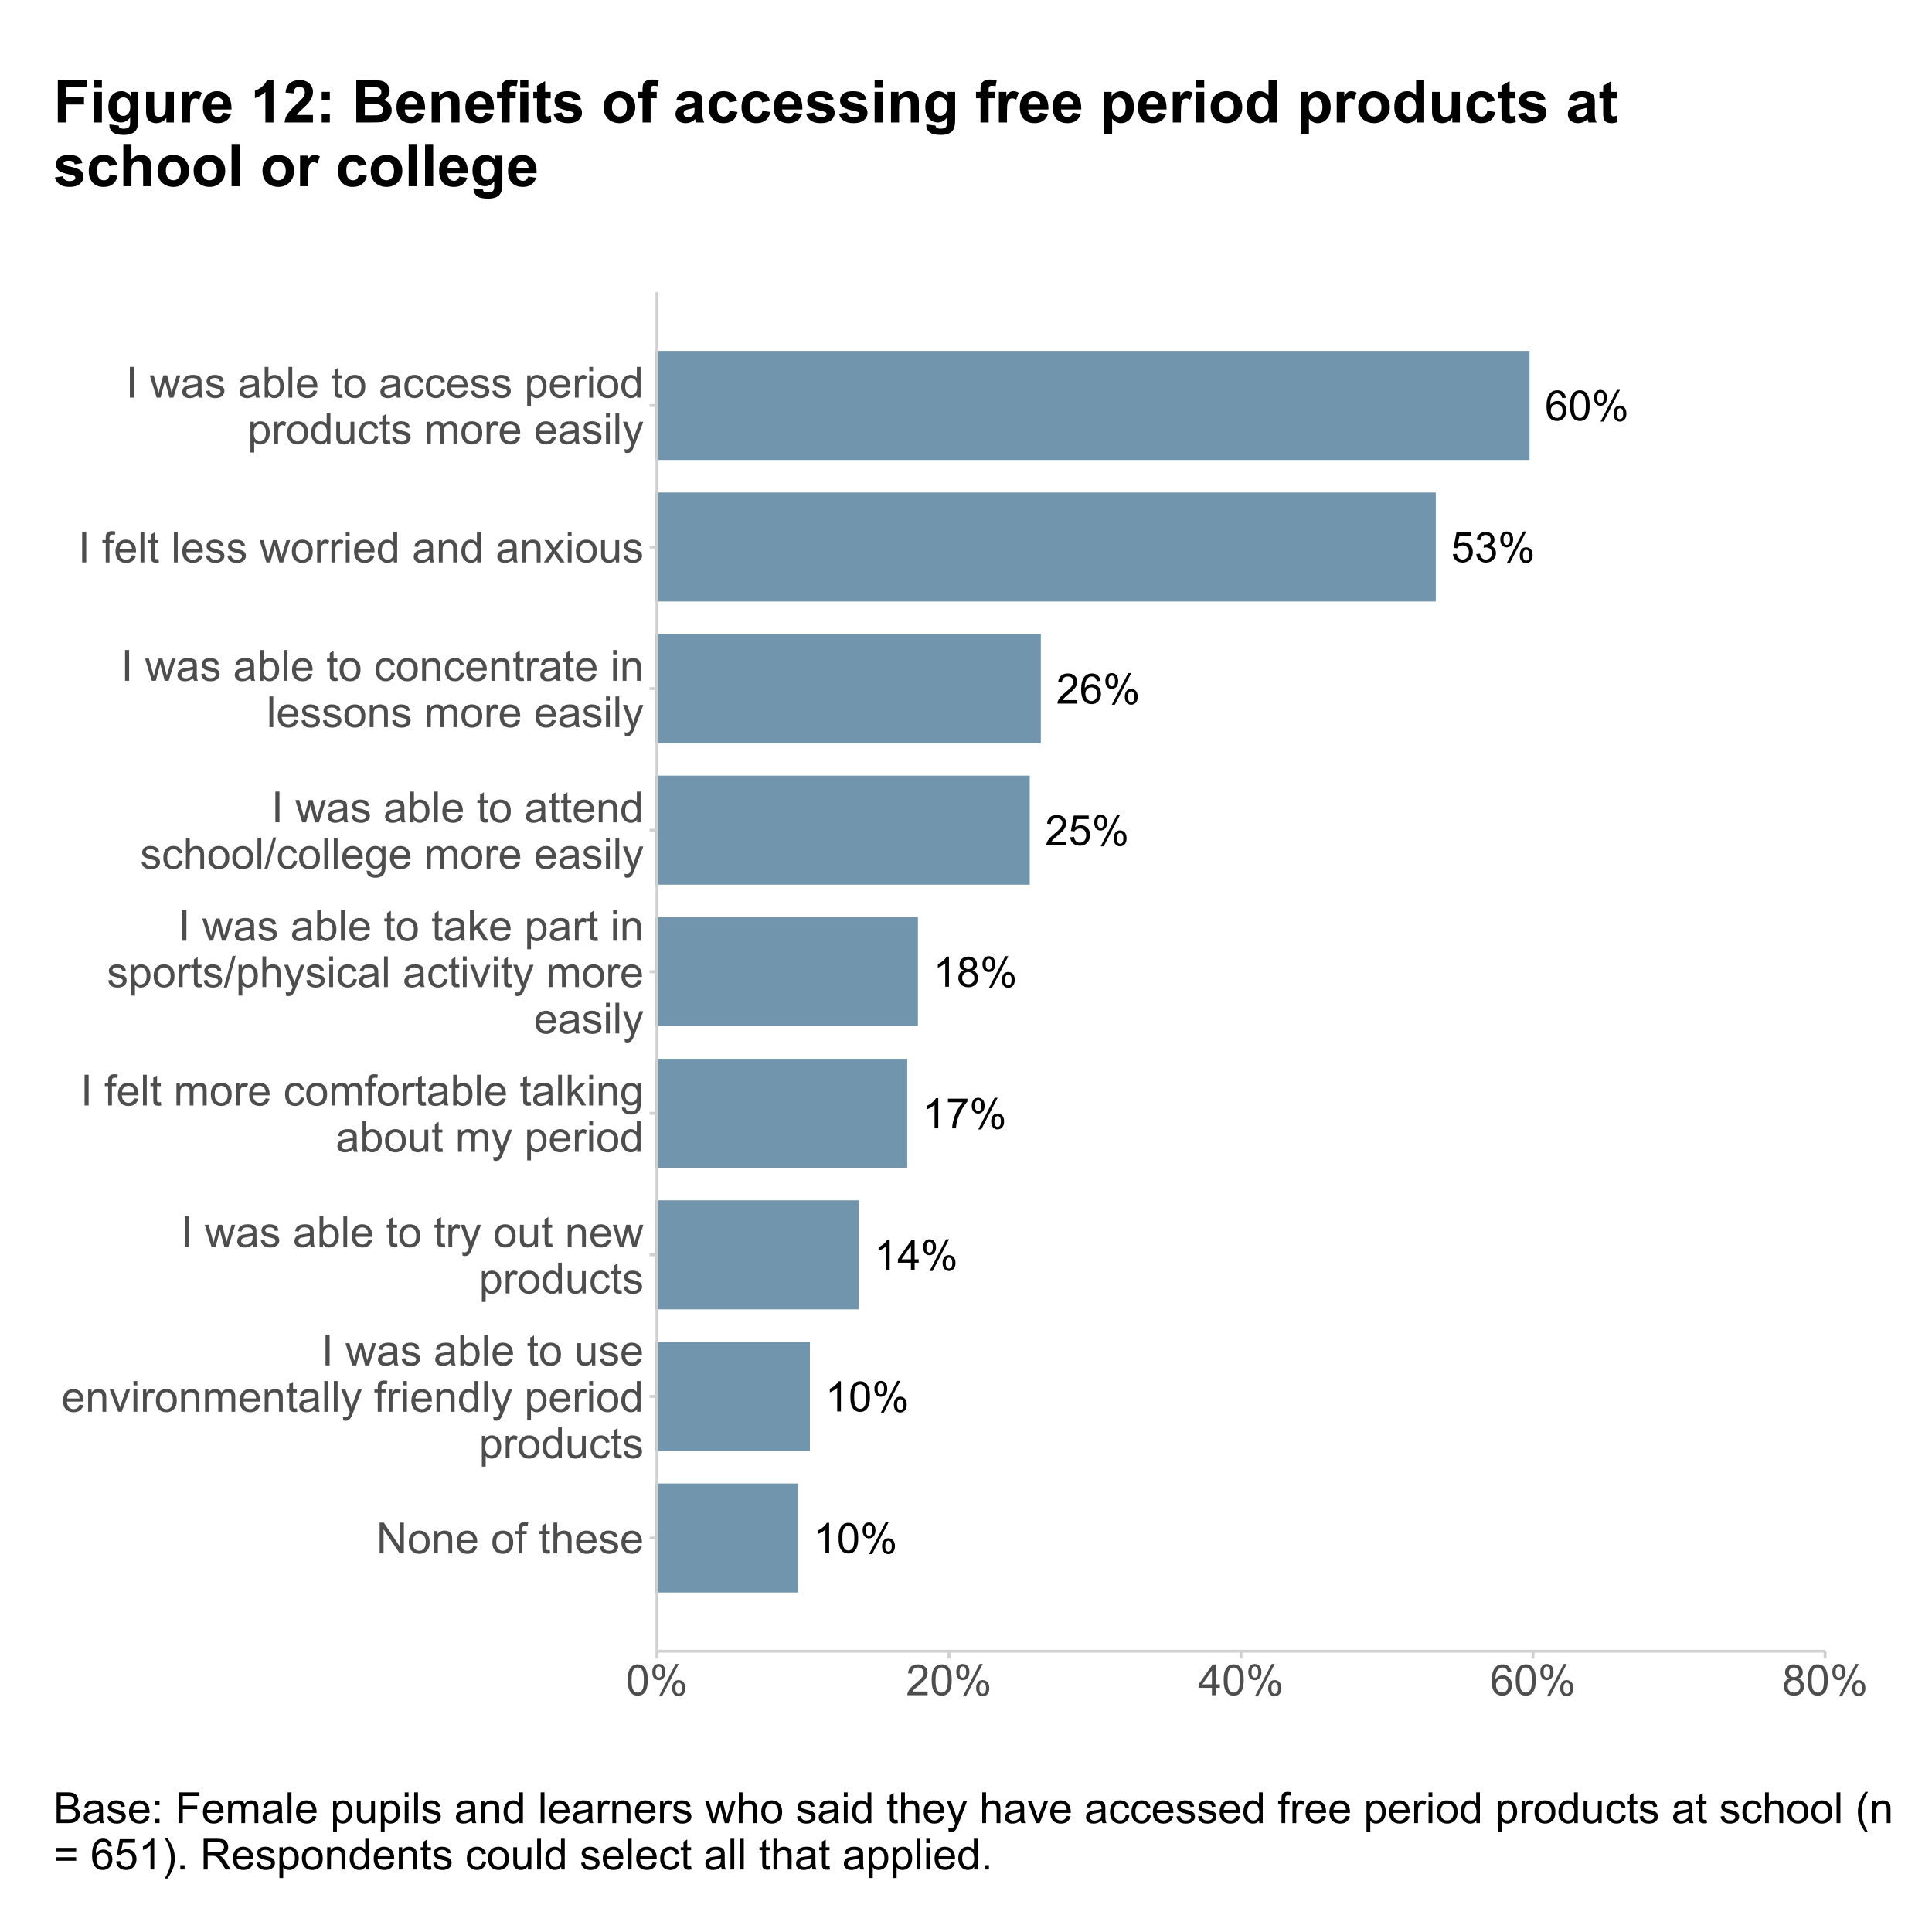 <?xml version="1.0" encoding="UTF-8"?>
<svg xmlns="http://www.w3.org/2000/svg" xmlns:xlink="http://www.w3.org/1999/xlink" width="720pt" height="720pt" viewBox="0 0 720 720" version="1.1">
<defs>
<g>
<symbol overflow="visible" id="glyph0-0">
<path style="stroke:none;" d="M 1.957 0 L 1.957 -9.781 L 9.781 -9.781 L 9.781 0 Z M 2.199 -0.246 L 9.535 -0.246 L 9.535 -9.535 L 2.199 -9.535 Z M 2.199 -0.246 "/>
</symbol>
<symbol overflow="visible" id="glyph0-1">
<path style="stroke:none;" d="M 7.785 -8.457 L 6.418 -8.352 C 6.293 -8.887 6.121 -9.281 5.898 -9.527 C 5.523 -9.918 5.066 -10.113 4.523 -10.117 C 4.086 -10.113 3.699 -9.992 3.371 -9.75 C 2.934 -9.434 2.594 -8.973 2.344 -8.367 C 2.094 -7.758 1.965 -6.895 1.957 -5.777 C 2.285 -6.277 2.688 -6.648 3.172 -6.898 C 3.648 -7.141 4.152 -7.266 4.676 -7.266 C 5.59 -7.266 6.367 -6.926 7.016 -6.254 C 7.656 -5.574 7.98 -4.703 7.984 -3.637 C 7.98 -2.93 7.828 -2.277 7.527 -1.676 C 7.223 -1.074 6.805 -0.609 6.277 -0.289 C 5.746 0.031 5.148 0.188 4.477 0.191 C 3.328 0.188 2.391 -0.23 1.672 -1.074 C 0.945 -1.914 0.586 -3.305 0.59 -5.242 C 0.586 -7.402 0.984 -8.977 1.789 -9.965 C 2.484 -10.816 3.426 -11.242 4.609 -11.246 C 5.488 -11.242 6.211 -10.996 6.773 -10.504 C 7.336 -10.008 7.672 -9.324 7.785 -8.457 Z M 2.172 -3.629 C 2.168 -3.152 2.27 -2.699 2.473 -2.27 C 2.672 -1.832 2.953 -1.504 3.316 -1.281 C 3.676 -1.051 4.055 -0.938 4.453 -0.941 C 5.031 -0.938 5.527 -1.172 5.949 -1.645 C 6.363 -2.109 6.574 -2.746 6.578 -3.555 C 6.574 -4.324 6.367 -4.934 5.957 -5.383 C 5.543 -5.824 5.023 -6.047 4.402 -6.051 C 3.777 -6.047 3.25 -5.824 2.82 -5.383 C 2.383 -4.934 2.168 -4.348 2.172 -3.629 Z M 2.172 -3.629 "/>
</symbol>
<symbol overflow="visible" id="glyph0-2">
<path style="stroke:none;" d="M 0.648 -5.523 C 0.645 -6.848 0.781 -7.914 1.059 -8.723 C 1.328 -9.527 1.734 -10.148 2.273 -10.59 C 2.809 -11.023 3.484 -11.242 4.301 -11.246 C 4.902 -11.242 5.43 -11.121 5.883 -10.883 C 6.336 -10.641 6.707 -10.293 7.004 -9.836 C 7.297 -9.379 7.531 -8.824 7.699 -8.172 C 7.867 -7.516 7.949 -6.633 7.953 -5.523 C 7.949 -4.207 7.816 -3.148 7.547 -2.344 C 7.277 -1.535 6.871 -0.91 6.336 -0.469 C 5.797 -0.031 5.121 0.188 4.301 0.191 C 3.223 0.188 2.375 -0.195 1.758 -0.969 C 1.016 -1.898 0.645 -3.418 0.648 -5.523 Z M 2.062 -5.523 C 2.062 -3.684 2.277 -2.461 2.707 -1.852 C 3.137 -1.242 3.668 -0.938 4.301 -0.941 C 4.934 -0.938 5.465 -1.242 5.895 -1.855 C 6.324 -2.465 6.539 -3.688 6.539 -5.523 C 6.539 -7.363 6.324 -8.59 5.895 -9.199 C 5.465 -9.805 4.926 -10.105 4.285 -10.109 C 3.652 -10.105 3.148 -9.84 2.773 -9.309 C 2.297 -8.621 2.062 -7.359 2.062 -5.523 Z M 2.062 -5.523 "/>
</symbol>
<symbol overflow="visible" id="glyph0-3">
<path style="stroke:none;" d="M 0.91 -8.512 C 0.906 -9.309 1.109 -9.988 1.512 -10.551 C 1.914 -11.109 2.496 -11.391 3.262 -11.395 C 3.961 -11.391 4.543 -11.141 5.008 -10.641 C 5.465 -10.137 5.695 -9.398 5.699 -8.43 C 5.695 -7.48 5.461 -6.75 5 -6.238 C 4.531 -5.727 3.957 -5.473 3.277 -5.473 C 2.598 -5.473 2.035 -5.723 1.586 -6.227 C 1.133 -6.73 0.906 -7.492 0.91 -8.512 Z M 3.301 -10.445 C 2.957 -10.441 2.676 -10.293 2.449 -10 C 2.223 -9.703 2.109 -9.16 2.109 -8.375 C 2.109 -7.652 2.223 -7.148 2.453 -6.855 C 2.68 -6.562 2.961 -6.414 3.301 -6.418 C 3.645 -6.414 3.934 -6.562 4.16 -6.859 C 4.387 -7.152 4.5 -7.691 4.5 -8.48 C 4.5 -9.199 4.383 -9.707 4.156 -10.004 C 3.922 -10.293 3.637 -10.441 3.301 -10.445 Z M 3.309 0.414 L 9.438 -11.395 L 10.551 -11.395 L 4.445 0.414 Z M 8.152 -2.629 C 8.148 -3.43 8.352 -4.109 8.754 -4.672 C 9.156 -5.227 9.742 -5.508 10.516 -5.508 C 11.215 -5.508 11.797 -5.254 12.262 -4.754 C 12.719 -4.25 12.949 -3.516 12.953 -2.543 C 12.949 -1.598 12.715 -0.867 12.254 -0.355 C 11.785 0.156 11.211 0.41 10.523 0.414 C 9.844 0.41 9.277 0.16 8.828 -0.348 C 8.375 -0.852 8.148 -1.613 8.152 -2.629 Z M 10.551 -4.562 C 10.203 -4.559 9.918 -4.41 9.691 -4.117 C 9.465 -3.82 9.352 -3.277 9.352 -2.492 C 9.352 -1.773 9.465 -1.27 9.695 -0.977 C 9.922 -0.68 10.203 -0.531 10.543 -0.535 C 10.891 -0.531 11.18 -0.68 11.41 -0.977 C 11.637 -1.27 11.754 -1.809 11.754 -2.598 C 11.754 -3.316 11.637 -3.824 11.406 -4.121 C 11.176 -4.41 10.891 -4.559 10.551 -4.562 Z M 10.551 -4.562 "/>
</symbol>
<symbol overflow="visible" id="glyph0-4">
<path style="stroke:none;" d="M 0.648 -2.934 L 2.094 -3.055 C 2.195 -2.352 2.445 -1.824 2.836 -1.473 C 3.227 -1.113 3.695 -0.938 4.25 -0.941 C 4.906 -0.938 5.469 -1.188 5.93 -1.688 C 6.387 -2.188 6.613 -2.848 6.617 -3.676 C 6.613 -4.457 6.395 -5.078 5.957 -5.531 C 5.516 -5.984 4.938 -6.211 4.227 -6.211 C 3.781 -6.211 3.383 -6.109 3.027 -5.91 C 2.668 -5.707 2.387 -5.445 2.184 -5.129 L 0.895 -5.297 L 1.98 -11.051 L 7.551 -11.051 L 7.551 -9.734 L 3.078 -9.734 L 2.477 -6.723 C 3.145 -7.188 3.852 -7.422 4.594 -7.426 C 5.57 -7.422 6.395 -7.086 7.066 -6.41 C 7.738 -5.73 8.074 -4.859 8.078 -3.797 C 8.074 -2.781 7.777 -1.902 7.191 -1.168 C 6.469 -0.262 5.488 0.188 4.25 0.191 C 3.227 0.188 2.395 -0.094 1.75 -0.664 C 1.105 -1.23 0.738 -1.988 0.648 -2.934 Z M 0.648 -2.934 "/>
</symbol>
<symbol overflow="visible" id="glyph0-5">
<path style="stroke:none;" d="M 0.656 -2.957 L 2.031 -3.141 C 2.188 -2.359 2.457 -1.797 2.836 -1.457 C 3.215 -1.109 3.676 -0.938 4.227 -0.941 C 4.867 -0.938 5.414 -1.16 5.863 -1.613 C 6.305 -2.059 6.527 -2.613 6.531 -3.277 C 6.527 -3.906 6.32 -4.43 5.914 -4.84 C 5.5 -5.25 4.977 -5.453 4.34 -5.457 C 4.078 -5.453 3.754 -5.402 3.371 -5.305 L 3.523 -6.512 C 3.609 -6.496 3.684 -6.492 3.746 -6.496 C 4.324 -6.492 4.852 -6.645 5.324 -6.953 C 5.789 -7.254 6.023 -7.727 6.027 -8.367 C 6.023 -8.871 5.852 -9.289 5.516 -9.621 C 5.172 -9.949 4.734 -10.113 4.195 -10.117 C 3.66 -10.113 3.215 -9.945 2.859 -9.613 C 2.5 -9.273 2.27 -8.77 2.172 -8.098 L 0.793 -8.344 C 0.957 -9.266 1.34 -9.977 1.941 -10.484 C 2.535 -10.988 3.277 -11.242 4.164 -11.246 C 4.773 -11.242 5.336 -11.113 5.852 -10.852 C 6.363 -10.59 6.758 -10.23 7.031 -9.781 C 7.305 -9.324 7.441 -8.844 7.441 -8.336 C 7.441 -7.848 7.309 -7.406 7.051 -7.012 C 6.789 -6.613 6.406 -6.297 5.898 -6.066 C 6.559 -5.91 7.074 -5.594 7.441 -5.113 C 7.809 -4.633 7.992 -4.031 7.992 -3.309 C 7.992 -2.328 7.633 -1.5 6.922 -0.82 C 6.203 -0.141 5.305 0.199 4.219 0.199 C 3.234 0.199 2.414 -0.094 1.766 -0.68 C 1.113 -1.266 0.746 -2.023 0.656 -2.957 Z M 0.656 -2.957 "/>
</symbol>
<symbol overflow="visible" id="glyph0-6">
<path style="stroke:none;" d="M 7.879 -1.32 L 7.879 0 L 0.473 0 C 0.461 -0.328 0.516 -0.645 0.633 -0.957 C 0.82 -1.457 1.121 -1.953 1.539 -2.445 C 1.953 -2.93 2.555 -3.496 3.34 -4.141 C 4.555 -5.137 5.375 -5.93 5.805 -6.516 C 6.23 -7.098 6.445 -7.648 6.449 -8.168 C 6.445 -8.711 6.25 -9.168 5.863 -9.547 C 5.473 -9.918 4.965 -10.105 4.34 -10.109 C 3.676 -10.105 3.145 -9.906 2.75 -9.512 C 2.352 -9.113 2.152 -8.566 2.148 -7.863 L 0.734 -8.008 C 0.828 -9.059 1.191 -9.863 1.824 -10.418 C 2.453 -10.969 3.305 -11.242 4.371 -11.246 C 5.445 -11.242 6.293 -10.945 6.922 -10.352 C 7.547 -9.754 7.863 -9.016 7.863 -8.137 C 7.863 -7.688 7.77 -7.246 7.586 -6.816 C 7.402 -6.379 7.098 -5.926 6.672 -5.449 C 6.246 -4.969 5.539 -4.309 4.555 -3.477 C 3.727 -2.781 3.199 -2.312 2.965 -2.066 C 2.73 -1.816 2.535 -1.566 2.383 -1.32 Z M 7.879 -1.32 "/>
</symbol>
<symbol overflow="visible" id="glyph0-7">
<path style="stroke:none;" d="M 5.832 0 L 4.453 0 L 4.453 -8.766 C 4.121 -8.445 3.688 -8.129 3.152 -7.816 C 2.613 -7.5 2.129 -7.262 1.703 -7.105 L 1.703 -8.438 C 2.473 -8.797 3.145 -9.234 3.723 -9.75 C 4.293 -10.266 4.703 -10.762 4.945 -11.246 L 5.832 -11.246 Z M 5.832 0 "/>
</symbol>
<symbol overflow="visible" id="glyph0-8">
<path style="stroke:none;" d="M 2.766 -6.074 C 2.195 -6.281 1.77 -6.578 1.496 -6.969 C 1.219 -7.352 1.082 -7.816 1.086 -8.359 C 1.082 -9.172 1.375 -9.855 1.965 -10.414 C 2.547 -10.965 3.328 -11.242 4.301 -11.246 C 5.277 -11.242 6.062 -10.961 6.664 -10.395 C 7.258 -9.824 7.559 -9.133 7.559 -8.32 C 7.559 -7.801 7.422 -7.348 7.148 -6.965 C 6.875 -6.578 6.461 -6.281 5.906 -6.074 C 6.594 -5.848 7.117 -5.484 7.477 -4.988 C 7.836 -4.488 8.016 -3.895 8.016 -3.203 C 8.016 -2.242 7.676 -1.438 7 -0.785 C 6.32 -0.137 5.43 0.188 4.324 0.191 C 3.219 0.188 2.324 -0.137 1.648 -0.789 C 0.969 -1.441 0.633 -2.258 0.633 -3.238 C 0.633 -3.965 0.816 -4.574 1.188 -5.07 C 1.555 -5.559 2.082 -5.895 2.766 -6.074 Z M 2.492 -8.406 C 2.488 -7.871 2.66 -7.438 3.004 -7.105 C 3.344 -6.766 3.785 -6.598 4.332 -6.602 C 4.859 -6.598 5.297 -6.766 5.637 -7.102 C 5.973 -7.434 6.141 -7.84 6.145 -8.328 C 6.141 -8.828 5.965 -9.254 5.621 -9.602 C 5.27 -9.941 4.836 -10.113 4.316 -10.117 C 3.789 -10.113 3.355 -9.945 3.012 -9.613 C 2.664 -9.273 2.488 -8.871 2.492 -8.406 Z M 2.047 -3.23 C 2.043 -2.836 2.137 -2.457 2.324 -2.094 C 2.508 -1.723 2.785 -1.441 3.156 -1.242 C 3.52 -1.039 3.914 -0.938 4.34 -0.941 C 4.992 -0.938 5.535 -1.148 5.965 -1.574 C 6.395 -1.992 6.609 -2.531 6.609 -3.188 C 6.609 -3.848 6.387 -4.395 5.949 -4.828 C 5.504 -5.262 4.953 -5.477 4.293 -5.48 C 3.645 -5.477 3.109 -5.262 2.684 -4.836 C 2.258 -4.406 2.043 -3.871 2.047 -3.23 Z M 2.047 -3.23 "/>
</symbol>
<symbol overflow="visible" id="glyph0-9">
<path style="stroke:none;" d="M 0.742 -9.734 L 0.742 -11.059 L 7.992 -11.059 L 7.992 -9.988 C 7.277 -9.227 6.57 -8.219 5.871 -6.961 C 5.168 -5.703 4.625 -4.406 4.25 -3.078 C 3.969 -2.137 3.793 -1.113 3.723 0 L 2.309 0 C 2.324 -0.879 2.496 -1.941 2.828 -3.191 C 3.156 -4.438 3.629 -5.641 4.25 -6.805 C 4.867 -7.961 5.527 -8.938 6.227 -9.734 Z M 0.742 -9.734 "/>
</symbol>
<symbol overflow="visible" id="glyph0-10">
<path style="stroke:none;" d="M 5.059 0 L 5.059 -2.684 L 0.199 -2.684 L 0.199 -3.941 L 5.312 -11.203 L 6.434 -11.203 L 6.434 -3.941 L 7.945 -3.941 L 7.945 -2.684 L 6.434 -2.684 L 6.434 0 Z M 5.059 -3.941 L 5.059 -8.992 L 1.551 -3.941 Z M 5.059 -3.941 "/>
</symbol>
<symbol overflow="visible" id="glyph1-0">
<path style="stroke:none;" d="M 2 0 L 2 -10 L 10 -10 L 10 0 Z M 2.25 -0.25 L 9.75 -0.25 L 9.75 -9.75 L 2.25 -9.75 Z M 2.25 -0.25 "/>
</symbol>
<symbol overflow="visible" id="glyph1-1">
<path style="stroke:none;" d="M 1.219 0 L 1.219 -11.453 L 2.773 -11.453 L 8.789 -2.461 L 8.789 -11.453 L 10.242 -11.453 L 10.242 0 L 8.688 0 L 2.672 -9 L 2.672 0 Z M 1.219 0 "/>
</symbol>
<symbol overflow="visible" id="glyph1-2">
<path style="stroke:none;" d="M 0.531 -4.148 C 0.527 -5.684 0.953 -6.82 1.812 -7.562 C 2.523 -8.176 3.395 -8.484 4.422 -8.484 C 5.559 -8.484 6.492 -8.109 7.219 -7.363 C 7.941 -6.613 8.301 -5.582 8.305 -4.266 C 8.301 -3.195 8.141 -2.355 7.824 -1.746 C 7.5 -1.133 7.035 -0.656 6.426 -0.32 C 5.812 0.02 5.145 0.188 4.422 0.188 C 3.258 0.188 2.32 -0.184 1.605 -0.93 C 0.887 -1.672 0.527 -2.746 0.531 -4.148 Z M 1.977 -4.148 C 1.973 -3.086 2.207 -2.289 2.672 -1.762 C 3.133 -1.23 3.715 -0.965 4.422 -0.969 C 5.117 -0.965 5.699 -1.23 6.164 -1.766 C 6.625 -2.293 6.855 -3.105 6.859 -4.195 C 6.855 -5.219 6.621 -5.996 6.16 -6.527 C 5.691 -7.055 5.113 -7.316 4.422 -7.32 C 3.715 -7.316 3.133 -7.055 2.672 -6.531 C 2.207 -6.004 1.973 -5.211 1.977 -4.148 Z M 1.977 -4.148 "/>
</symbol>
<symbol overflow="visible" id="glyph1-3">
<path style="stroke:none;" d="M 1.055 0 L 1.055 -8.297 L 2.32 -8.297 L 2.32 -7.117 C 2.93 -8.027 3.809 -8.484 4.961 -8.484 C 5.457 -8.484 5.918 -8.395 6.34 -8.215 C 6.758 -8.035 7.07 -7.797 7.281 -7.508 C 7.488 -7.211 7.633 -6.867 7.719 -6.469 C 7.766 -6.207 7.793 -5.75 7.797 -5.102 L 7.797 0 L 6.391 0 L 6.391 -5.047 C 6.387 -5.617 6.332 -6.047 6.227 -6.332 C 6.113 -6.613 5.918 -6.84 5.645 -7.012 C 5.363 -7.18 5.039 -7.266 4.664 -7.266 C 4.062 -7.266 3.543 -7.074 3.113 -6.695 C 2.676 -6.312 2.461 -5.59 2.461 -4.531 L 2.461 0 Z M 1.055 0 "/>
</symbol>
<symbol overflow="visible" id="glyph1-4">
<path style="stroke:none;" d="M 6.734 -2.672 L 8.188 -2.492 C 7.953 -1.641 7.531 -0.984 6.914 -0.516 C 6.293 -0.047 5.5 0.188 4.539 0.188 C 3.324 0.188 2.363 -0.184 1.652 -0.934 C 0.941 -1.676 0.586 -2.727 0.586 -4.078 C 0.586 -5.473 0.945 -6.555 1.664 -7.328 C 2.383 -8.098 3.312 -8.484 4.461 -8.484 C 5.566 -8.484 6.473 -8.105 7.18 -7.352 C 7.879 -6.594 8.23 -5.531 8.234 -4.164 C 8.23 -4.078 8.23 -3.953 8.227 -3.789 L 2.039 -3.789 C 2.09 -2.875 2.348 -2.176 2.812 -1.695 C 3.273 -1.207 3.852 -0.965 4.547 -0.969 C 5.062 -0.965 5.5 -1.102 5.867 -1.375 C 6.227 -1.645 6.516 -2.078 6.734 -2.672 Z M 2.117 -4.945 L 6.75 -4.945 C 6.688 -5.641 6.508 -6.164 6.219 -6.516 C 5.766 -7.055 5.188 -7.324 4.477 -7.328 C 3.828 -7.324 3.285 -7.109 2.848 -6.68 C 2.406 -6.246 2.16 -5.668 2.117 -4.945 Z M 2.117 -4.945 "/>
</symbol>
<symbol overflow="visible" id="glyph1-5">
<path style="stroke:none;" d=""/>
</symbol>
<symbol overflow="visible" id="glyph1-6">
<path style="stroke:none;" d="M 1.391 0 L 1.391 -7.203 L 0.148 -7.203 L 0.148 -8.297 L 1.391 -8.297 L 1.391 -9.18 C 1.387 -9.734 1.438 -10.148 1.539 -10.422 C 1.672 -10.785 1.91 -11.082 2.254 -11.309 C 2.594 -11.535 3.07 -11.648 3.688 -11.648 C 4.078 -11.648 4.516 -11.602 5 -11.508 L 4.789 -10.281 C 4.492 -10.332 4.219 -10.359 3.961 -10.359 C 3.531 -10.359 3.227 -10.266 3.055 -10.086 C 2.875 -9.898 2.789 -9.559 2.789 -9.062 L 2.789 -8.297 L 4.406 -8.297 L 4.406 -7.203 L 2.789 -7.203 L 2.789 0 Z M 1.391 0 "/>
</symbol>
<symbol overflow="visible" id="glyph1-7">
<path style="stroke:none;" d="M 4.125 -1.258 L 4.328 -0.016 C 3.93 0.066 3.574 0.105 3.266 0.109 C 2.75 0.105 2.355 0.027 2.078 -0.133 C 1.793 -0.293 1.594 -0.504 1.484 -0.77 C 1.367 -1.027 1.312 -1.582 1.312 -2.43 L 1.312 -7.203 L 0.281 -7.203 L 0.281 -8.297 L 1.312 -8.297 L 1.312 -10.352 L 2.711 -11.195 L 2.711 -8.297 L 4.125 -8.297 L 4.125 -7.203 L 2.711 -7.203 L 2.711 -2.352 C 2.707 -1.945 2.73 -1.688 2.785 -1.578 C 2.832 -1.461 2.914 -1.371 3.027 -1.305 C 3.137 -1.234 3.297 -1.199 3.508 -1.203 C 3.66 -1.199 3.867 -1.219 4.125 -1.258 Z M 4.125 -1.258 "/>
</symbol>
<symbol overflow="visible" id="glyph1-8">
<path style="stroke:none;" d="M 1.055 0 L 1.055 -11.453 L 2.461 -11.453 L 2.461 -7.344 C 3.117 -8.102 3.945 -8.484 4.945 -8.484 C 5.559 -8.484 6.09 -8.363 6.547 -8.121 C 6.996 -7.879 7.32 -7.543 7.52 -7.117 C 7.711 -6.688 7.809 -6.066 7.812 -5.258 L 7.812 0 L 6.406 0 L 6.406 -5.258 C 6.402 -5.957 6.25 -6.469 5.949 -6.793 C 5.641 -7.109 5.211 -7.27 4.656 -7.273 C 4.238 -7.27 3.848 -7.164 3.48 -6.949 C 3.113 -6.73 2.852 -6.438 2.695 -6.07 C 2.539 -5.699 2.461 -5.188 2.461 -4.539 L 2.461 0 Z M 1.055 0 "/>
</symbol>
<symbol overflow="visible" id="glyph1-9">
<path style="stroke:none;" d="M 0.492 -2.477 L 1.883 -2.695 C 1.957 -2.137 2.176 -1.707 2.535 -1.414 C 2.891 -1.113 3.391 -0.965 4.031 -0.969 C 4.676 -0.965 5.152 -1.098 5.469 -1.363 C 5.777 -1.625 5.934 -1.934 5.938 -2.289 C 5.934 -2.605 5.797 -2.855 5.523 -3.039 C 5.328 -3.16 4.848 -3.32 4.086 -3.516 C 3.051 -3.773 2.336 -3.996 1.941 -4.191 C 1.539 -4.379 1.238 -4.645 1.035 -4.98 C 0.828 -5.316 0.727 -5.688 0.727 -6.094 C 0.727 -6.461 0.809 -6.801 0.98 -7.121 C 1.145 -7.434 1.375 -7.695 1.672 -7.906 C 1.887 -8.062 2.188 -8.199 2.566 -8.316 C 2.941 -8.426 3.344 -8.484 3.781 -8.484 C 4.43 -8.484 5.004 -8.391 5.496 -8.203 C 5.988 -8.016 6.352 -7.762 6.586 -7.441 C 6.82 -7.121 6.98 -6.691 7.07 -6.156 L 5.695 -5.969 C 5.633 -6.395 5.449 -6.727 5.152 -6.969 C 4.848 -7.203 4.426 -7.324 3.883 -7.328 C 3.234 -7.324 2.773 -7.219 2.5 -7.008 C 2.223 -6.793 2.086 -6.543 2.086 -6.258 C 2.086 -6.074 2.141 -5.91 2.258 -5.766 C 2.367 -5.613 2.547 -5.488 2.797 -5.391 C 2.934 -5.336 3.348 -5.215 4.039 -5.031 C 5.031 -4.762 5.727 -4.543 6.121 -4.379 C 6.512 -4.207 6.82 -3.961 7.047 -3.641 C 7.27 -3.312 7.383 -2.914 7.383 -2.438 C 7.383 -1.969 7.246 -1.527 6.973 -1.113 C 6.699 -0.699 6.305 -0.379 5.789 -0.152 C 5.273 0.074 4.688 0.188 4.039 0.188 C 2.957 0.188 2.137 -0.035 1.574 -0.484 C 1.008 -0.93 0.648 -1.594 0.492 -2.477 Z M 0.492 -2.477 "/>
</symbol>
<symbol overflow="visible" id="glyph1-10">
<path style="stroke:none;" d="M 1.492 0 L 1.492 -11.453 L 3.008 -11.453 L 3.008 0 Z M 1.492 0 "/>
</symbol>
<symbol overflow="visible" id="glyph1-11">
<path style="stroke:none;" d="M 2.586 0 L 0.047 -8.297 L 1.5 -8.297 L 2.82 -3.508 L 3.312 -1.727 C 3.328 -1.812 3.473 -2.383 3.742 -3.438 L 5.062 -8.297 L 6.508 -8.297 L 7.75 -3.484 L 8.164 -1.898 L 8.641 -3.5 L 10.062 -8.297 L 11.43 -8.297 L 8.836 0 L 7.375 0 L 6.055 -4.969 L 5.734 -6.383 L 4.055 0 Z M 2.586 0 "/>
</symbol>
<symbol overflow="visible" id="glyph1-12">
<path style="stroke:none;" d="M 6.469 -1.023 C 5.945 -0.578 5.441 -0.266 4.965 -0.086 C 4.48 0.098 3.965 0.188 3.414 0.188 C 2.5 0.188 1.801 -0.035 1.312 -0.48 C 0.82 -0.926 0.574 -1.492 0.578 -2.188 C 0.574 -2.59 0.668 -2.961 0.855 -3.301 C 1.039 -3.633 1.281 -3.902 1.582 -4.109 C 1.879 -4.309 2.215 -4.465 2.594 -4.57 C 2.867 -4.641 3.285 -4.711 3.844 -4.781 C 4.977 -4.914 5.812 -5.074 6.352 -5.266 C 6.355 -5.457 6.355 -5.578 6.359 -5.633 C 6.355 -6.203 6.223 -6.609 5.961 -6.844 C 5.598 -7.16 5.066 -7.316 4.359 -7.32 C 3.695 -7.316 3.207 -7.203 2.895 -6.973 C 2.578 -6.738 2.344 -6.328 2.195 -5.742 L 0.82 -5.93 C 0.945 -6.516 1.148 -6.988 1.438 -7.355 C 1.719 -7.715 2.133 -7.996 2.68 -8.191 C 3.219 -8.387 3.848 -8.484 4.562 -8.484 C 5.27 -8.484 5.844 -8.398 6.289 -8.234 C 6.727 -8.062 7.055 -7.855 7.266 -7.605 C 7.473 -7.352 7.617 -7.031 7.703 -6.648 C 7.746 -6.406 7.77 -5.973 7.773 -5.352 L 7.773 -3.477 C 7.77 -2.164 7.801 -1.34 7.863 -0.996 C 7.922 -0.648 8.039 -0.316 8.219 0 L 6.75 0 C 6.602 -0.289 6.508 -0.629 6.469 -1.023 Z M 6.352 -4.164 C 5.84 -3.953 5.074 -3.777 4.055 -3.633 C 3.477 -3.547 3.066 -3.453 2.828 -3.352 C 2.586 -3.246 2.402 -3.094 2.273 -2.895 C 2.141 -2.691 2.074 -2.469 2.078 -2.227 C 2.074 -1.852 2.215 -1.539 2.504 -1.289 C 2.785 -1.039 3.203 -0.914 3.75 -0.914 C 4.289 -0.914 4.77 -1.031 5.195 -1.27 C 5.613 -1.504 5.922 -1.828 6.125 -2.242 C 6.273 -2.559 6.352 -3.027 6.352 -3.648 Z M 6.352 -4.164 "/>
</symbol>
<symbol overflow="visible" id="glyph1-13">
<path style="stroke:none;" d="M 2.352 0 L 1.047 0 L 1.047 -11.453 L 2.453 -11.453 L 2.453 -7.367 C 3.043 -8.109 3.801 -8.484 4.727 -8.484 C 5.234 -8.484 5.719 -8.379 6.176 -8.176 C 6.629 -7.965 7.004 -7.676 7.301 -7.309 C 7.594 -6.934 7.824 -6.484 7.992 -5.961 C 8.156 -5.43 8.238 -4.867 8.242 -4.273 C 8.238 -2.848 7.887 -1.75 7.188 -0.977 C 6.48 -0.199 5.637 0.188 4.656 0.188 C 3.676 0.188 2.906 -0.219 2.352 -1.039 Z M 2.336 -4.211 C 2.332 -3.215 2.469 -2.496 2.742 -2.055 C 3.184 -1.328 3.781 -0.965 4.539 -0.969 C 5.152 -0.965 5.684 -1.234 6.133 -1.77 C 6.578 -2.301 6.801 -3.094 6.805 -4.156 C 6.801 -5.234 6.586 -6.035 6.16 -6.555 C 5.727 -7.066 5.207 -7.324 4.602 -7.328 C 3.984 -7.324 3.453 -7.059 3.008 -6.527 C 2.555 -5.992 2.332 -5.219 2.336 -4.211 Z M 2.336 -4.211 "/>
</symbol>
<symbol overflow="visible" id="glyph1-14">
<path style="stroke:none;" d="M 1.023 0 L 1.023 -11.453 L 2.43 -11.453 L 2.43 0 Z M 1.023 0 "/>
</symbol>
<symbol overflow="visible" id="glyph1-15">
<path style="stroke:none;" d="M 6.492 0 L 6.492 -1.219 C 5.844 -0.281 4.965 0.188 3.859 0.188 C 3.367 0.188 2.91 0.094 2.488 -0.094 C 2.062 -0.281 1.746 -0.516 1.543 -0.801 C 1.332 -1.082 1.188 -1.43 1.109 -1.844 C 1.047 -2.117 1.02 -2.555 1.023 -3.156 L 1.023 -8.297 L 2.43 -8.297 L 2.43 -3.695 C 2.426 -2.957 2.453 -2.461 2.516 -2.211 C 2.602 -1.836 2.789 -1.547 3.078 -1.34 C 3.359 -1.125 3.715 -1.02 4.141 -1.023 C 4.559 -1.02 4.953 -1.129 5.328 -1.348 C 5.695 -1.562 5.957 -1.855 6.113 -2.23 C 6.262 -2.602 6.34 -3.141 6.344 -3.852 L 6.344 -8.297 L 7.75 -8.297 L 7.75 0 Z M 6.492 0 "/>
</symbol>
<symbol overflow="visible" id="glyph1-16">
<path style="stroke:none;" d="M 3.359 0 L 0.203 -8.297 L 1.688 -8.297 L 3.469 -3.328 C 3.66 -2.789 3.836 -2.23 4 -1.656 C 4.121 -2.09 4.297 -2.617 4.523 -3.234 L 6.367 -8.297 L 7.812 -8.297 L 4.672 0 Z M 3.359 0 "/>
</symbol>
<symbol overflow="visible" id="glyph1-17">
<path style="stroke:none;" d="M 1.062 -9.836 L 1.062 -11.453 L 2.469 -11.453 L 2.469 -9.836 Z M 1.062 0 L 1.062 -8.297 L 2.469 -8.297 L 2.469 0 Z M 1.062 0 "/>
</symbol>
<symbol overflow="visible" id="glyph1-18">
<path style="stroke:none;" d="M 1.039 0 L 1.039 -8.297 L 2.305 -8.297 L 2.305 -7.039 C 2.625 -7.625 2.926 -8.016 3.199 -8.203 C 3.473 -8.391 3.773 -8.484 4.102 -8.484 C 4.574 -8.484 5.055 -8.332 5.547 -8.031 L 5.062 -6.727 C 4.719 -6.93 4.375 -7.031 4.031 -7.031 C 3.723 -7.031 3.445 -6.938 3.203 -6.754 C 2.957 -6.566 2.781 -6.309 2.68 -5.984 C 2.52 -5.48 2.441 -4.934 2.445 -4.344 L 2.445 0 Z M 1.039 0 "/>
</symbol>
<symbol overflow="visible" id="glyph1-19">
<path style="stroke:none;" d="M 1.055 0 L 1.055 -8.297 L 2.312 -8.297 L 2.312 -7.133 C 2.57 -7.535 2.918 -7.863 3.352 -8.113 C 3.781 -8.359 4.273 -8.484 4.828 -8.484 C 5.441 -8.484 5.945 -8.355 6.34 -8.102 C 6.73 -7.844 7.008 -7.488 7.172 -7.031 C 7.828 -8 8.68 -8.484 9.734 -8.484 C 10.555 -8.484 11.188 -8.254 11.633 -7.801 C 12.07 -7.34 12.293 -6.641 12.297 -5.695 L 12.297 0 L 10.898 0 L 10.898 -5.227 C 10.898 -5.789 10.852 -6.191 10.762 -6.441 C 10.668 -6.684 10.504 -6.883 10.266 -7.039 C 10.023 -7.188 9.742 -7.266 9.422 -7.266 C 8.836 -7.266 8.352 -7.07 7.969 -6.684 C 7.582 -6.293 7.387 -5.672 7.391 -4.82 L 7.391 0 L 5.984 0 L 5.984 -5.391 C 5.98 -6.016 5.867 -6.484 5.641 -6.797 C 5.41 -7.109 5.035 -7.266 4.516 -7.266 C 4.117 -7.266 3.75 -7.16 3.418 -6.953 C 3.078 -6.742 2.836 -6.438 2.688 -6.039 C 2.535 -5.637 2.461 -5.059 2.461 -4.305 L 2.461 0 Z M 1.055 0 "/>
</symbol>
<symbol overflow="visible" id="glyph1-20">
<path style="stroke:none;" d="M 0.992 3.195 L 0.836 1.875 C 1.141 1.957 1.41 1.996 1.641 2 C 1.953 1.996 2.203 1.945 2.391 1.844 C 2.578 1.738 2.73 1.594 2.852 1.406 C 2.938 1.266 3.082 0.914 3.281 0.359 C 3.305 0.277 3.344 0.164 3.406 0.016 L 0.258 -8.297 L 1.773 -8.297 L 3.5 -3.492 C 3.719 -2.883 3.922 -2.242 4.102 -1.57 C 4.262 -2.215 4.453 -2.844 4.68 -3.461 L 6.453 -8.297 L 7.859 -8.297 L 4.703 0.141 C 4.363 1.051 4.102 1.676 3.914 2.023 C 3.664 2.484 3.375 2.824 3.055 3.043 C 2.727 3.254 2.344 3.363 1.898 3.367 C 1.625 3.363 1.32 3.305 0.992 3.195 Z M 0.992 3.195 "/>
</symbol>
<symbol overflow="visible" id="glyph1-21">
<path style="stroke:none;" d="M 6.438 0 L 6.438 -1.047 C 5.91 -0.223 5.137 0.188 4.117 0.188 C 3.453 0.188 2.844 0.008 2.293 -0.359 C 1.734 -0.719 1.305 -1.23 1.004 -1.887 C 0.695 -2.539 0.543 -3.289 0.547 -4.141 C 0.543 -4.965 0.684 -5.715 0.961 -6.395 C 1.234 -7.066 1.648 -7.586 2.203 -7.945 C 2.754 -8.305 3.371 -8.484 4.055 -8.484 C 4.555 -8.484 5 -8.379 5.391 -8.168 C 5.781 -7.957 6.098 -7.68 6.344 -7.344 L 6.344 -11.453 L 7.742 -11.453 L 7.742 0 Z M 1.992 -4.141 C 1.992 -3.074 2.215 -2.281 2.664 -1.758 C 3.109 -1.23 3.637 -0.965 4.25 -0.969 C 4.859 -0.965 5.383 -1.219 5.816 -1.723 C 6.242 -2.223 6.457 -2.988 6.461 -4.023 C 6.457 -5.156 6.238 -5.988 5.805 -6.523 C 5.363 -7.051 4.824 -7.316 4.188 -7.32 C 3.559 -7.316 3.035 -7.062 2.621 -6.555 C 2.199 -6.043 1.992 -5.238 1.992 -4.141 Z M 1.992 -4.141 "/>
</symbol>
<symbol overflow="visible" id="glyph1-22">
<path style="stroke:none;" d="M 1.055 3.18 L 1.055 -8.297 L 2.336 -8.297 L 2.336 -7.219 C 2.637 -7.641 2.977 -7.957 3.359 -8.168 C 3.734 -8.379 4.195 -8.484 4.742 -8.484 C 5.445 -8.484 6.07 -8.301 6.617 -7.938 C 7.156 -7.57 7.566 -7.055 7.844 -6.395 C 8.117 -5.727 8.254 -5 8.258 -4.211 C 8.254 -3.359 8.102 -2.594 7.801 -1.918 C 7.492 -1.234 7.051 -0.715 6.473 -0.355 C 5.891 0.008 5.281 0.188 4.641 0.188 C 4.172 0.188 3.75 0.09 3.379 -0.109 C 3.004 -0.305 2.699 -0.555 2.461 -0.859 L 2.461 3.18 Z M 2.328 -4.102 C 2.324 -3.031 2.543 -2.242 2.977 -1.734 C 3.406 -1.223 3.93 -0.965 4.547 -0.969 C 5.172 -0.965 5.707 -1.23 6.152 -1.762 C 6.598 -2.289 6.82 -3.109 6.82 -4.219 C 6.82 -5.273 6.602 -6.062 6.168 -6.594 C 5.73 -7.117 5.211 -7.383 4.609 -7.383 C 4.008 -7.383 3.477 -7.102 3.02 -6.543 C 2.555 -5.98 2.324 -5.168 2.328 -4.102 Z M 2.328 -4.102 "/>
</symbol>
<symbol overflow="visible" id="glyph1-23">
<path style="stroke:none;" d="M 6.469 -3.039 L 7.852 -2.859 C 7.699 -1.906 7.312 -1.16 6.691 -0.621 C 6.066 -0.082 5.301 0.188 4.398 0.188 C 3.262 0.188 2.348 -0.184 1.66 -0.926 C 0.965 -1.668 0.621 -2.73 0.625 -4.117 C 0.621 -5.012 0.77 -5.797 1.07 -6.469 C 1.363 -7.141 1.816 -7.645 2.426 -7.98 C 3.031 -8.316 3.691 -8.484 4.406 -8.484 C 5.305 -8.484 6.039 -8.254 6.617 -7.801 C 7.188 -7.34 7.555 -6.695 7.719 -5.859 L 6.352 -5.648 C 6.219 -6.203 5.988 -6.621 5.66 -6.906 C 5.328 -7.184 4.926 -7.324 4.461 -7.328 C 3.75 -7.324 3.176 -7.07 2.734 -6.566 C 2.289 -6.055 2.066 -5.25 2.07 -4.156 C 2.066 -3.039 2.281 -2.23 2.711 -1.727 C 3.137 -1.219 3.695 -0.965 4.383 -0.969 C 4.934 -0.965 5.395 -1.137 5.766 -1.477 C 6.133 -1.812 6.367 -2.332 6.469 -3.039 Z M 6.469 -3.039 "/>
</symbol>
<symbol overflow="visible" id="glyph1-24">
<path style="stroke:none;" d="M 1.062 0 L 1.062 -11.453 L 2.469 -11.453 L 2.469 -4.922 L 5.797 -8.297 L 7.617 -8.297 L 4.445 -5.219 L 7.938 0 L 6.203 0 L 3.461 -4.242 L 2.469 -3.289 L 2.469 0 Z M 1.062 0 "/>
</symbol>
<symbol overflow="visible" id="glyph1-25">
<path style="stroke:none;" d="M 0.797 0.688 L 2.164 0.891 C 2.219 1.312 2.379 1.617 2.641 1.812 C 2.988 2.07 3.465 2.203 4.07 2.203 C 4.719 2.203 5.223 2.07 5.578 1.812 C 5.93 1.547 6.168 1.184 6.297 0.719 C 6.367 0.43 6.402 -0.168 6.398 -1.086 C 5.781 -0.359 5.016 0 4.102 0 C 2.961 0 2.078 -0.41 1.453 -1.234 C 0.828 -2.055 0.516 -3.043 0.516 -4.195 C 0.516 -4.984 0.656 -5.715 0.945 -6.387 C 1.227 -7.055 1.645 -7.57 2.191 -7.938 C 2.734 -8.301 3.371 -8.484 4.109 -8.484 C 5.086 -8.484 5.895 -8.086 6.531 -7.297 L 6.531 -8.297 L 7.828 -8.297 L 7.828 -1.125 C 7.828 0.164 7.695 1.078 7.434 1.621 C 7.168 2.156 6.75 2.582 6.184 2.898 C 5.609 3.207 4.91 3.363 4.078 3.367 C 3.086 3.363 2.285 3.141 1.68 2.699 C 1.066 2.25 0.773 1.578 0.797 0.688 Z M 1.961 -4.297 C 1.957 -3.203 2.172 -2.41 2.609 -1.914 C 3.039 -1.41 3.582 -1.16 4.234 -1.164 C 4.879 -1.16 5.422 -1.41 5.859 -1.91 C 6.297 -2.406 6.516 -3.184 6.516 -4.25 C 6.516 -5.262 6.289 -6.027 5.84 -6.547 C 5.387 -7.059 4.844 -7.316 4.211 -7.32 C 3.582 -7.316 3.051 -7.062 2.617 -6.559 C 2.176 -6.047 1.957 -5.293 1.961 -4.297 Z M 1.961 -4.297 "/>
</symbol>
<symbol overflow="visible" id="glyph1-26">
<path style="stroke:none;" d="M 0 0.195 L 3.32 -11.648 L 4.445 -11.648 L 1.133 0.195 Z M 0 0.195 "/>
</symbol>
<symbol overflow="visible" id="glyph1-27">
<path style="stroke:none;" d="M 0.117 0 L 3.148 -4.312 L 0.344 -8.297 L 2.102 -8.297 L 3.375 -6.352 C 3.613 -5.98 3.805 -5.668 3.953 -5.422 C 4.18 -5.762 4.391 -6.066 4.586 -6.336 L 5.984 -8.297 L 7.664 -8.297 L 4.797 -4.391 L 7.883 0 L 6.156 0 L 4.453 -2.578 L 4 -3.273 L 1.82 0 Z M 0.117 0 "/>
</symbol>
<symbol overflow="visible" id="glyph1-28">
<path style="stroke:none;" d="M 0.664 -5.648 C 0.66 -7 0.801 -8.09 1.082 -8.918 C 1.359 -9.742 1.773 -10.379 2.324 -10.828 C 2.871 -11.273 3.562 -11.496 4.398 -11.5 C 5.012 -11.496 5.551 -11.371 6.016 -11.129 C 6.477 -10.879 6.859 -10.523 7.164 -10.059 C 7.465 -9.59 7.703 -9.023 7.875 -8.355 C 8.047 -7.684 8.133 -6.781 8.133 -5.648 C 8.133 -4.305 7.992 -3.219 7.719 -2.395 C 7.438 -1.566 7.027 -0.93 6.48 -0.48 C 5.93 -0.031 5.234 0.191 4.398 0.195 C 3.293 0.191 2.426 -0.199 1.797 -0.992 C 1.039 -1.941 0.66 -3.496 0.664 -5.648 Z M 2.109 -5.648 C 2.109 -3.766 2.328 -2.512 2.77 -1.895 C 3.207 -1.27 3.75 -0.961 4.398 -0.961 C 5.043 -0.961 5.586 -1.273 6.027 -1.898 C 6.465 -2.523 6.684 -3.773 6.688 -5.648 C 6.684 -7.531 6.465 -8.781 6.027 -9.406 C 5.586 -10.023 5.039 -10.336 4.383 -10.336 C 3.734 -10.336 3.219 -10.062 2.836 -9.516 C 2.352 -8.816 2.109 -7.527 2.109 -5.648 Z M 2.109 -5.648 "/>
</symbol>
<symbol overflow="visible" id="glyph1-29">
<path style="stroke:none;" d="M 0.93 -8.703 C 0.926 -9.516 1.133 -10.211 1.547 -10.789 C 1.957 -11.359 2.551 -11.648 3.336 -11.648 C 4.051 -11.648 4.648 -11.391 5.121 -10.879 C 5.59 -10.363 5.824 -9.609 5.828 -8.617 C 5.824 -7.645 5.586 -6.898 5.113 -6.379 C 4.633 -5.852 4.047 -5.59 3.352 -5.594 C 2.656 -5.59 2.078 -5.848 1.621 -6.367 C 1.156 -6.879 0.926 -7.656 0.93 -8.703 Z M 3.375 -10.68 C 3.023 -10.676 2.73 -10.523 2.504 -10.227 C 2.27 -9.922 2.156 -9.367 2.156 -8.562 C 2.156 -7.824 2.273 -7.309 2.508 -7.012 C 2.742 -6.711 3.031 -6.562 3.375 -6.562 C 3.727 -6.562 4.02 -6.711 4.254 -7.016 C 4.484 -7.312 4.598 -7.867 4.602 -8.672 C 4.598 -9.41 4.48 -9.93 4.25 -10.23 C 4.012 -10.527 3.723 -10.676 3.375 -10.68 Z M 3.383 0.422 L 9.648 -11.648 L 10.789 -11.648 L 4.547 0.422 Z M 8.336 -2.688 C 8.332 -3.508 8.539 -4.203 8.953 -4.777 C 9.363 -5.344 9.961 -5.629 10.75 -5.633 C 11.465 -5.629 12.059 -5.375 12.535 -4.863 C 13.004 -4.348 13.242 -3.594 13.242 -2.602 C 13.242 -1.633 13.004 -0.887 12.527 -0.363 C 12.051 0.16 11.461 0.422 10.758 0.422 C 10.062 0.422 9.484 0.164 9.027 -0.355 C 8.562 -0.871 8.332 -1.648 8.336 -2.688 Z M 10.789 -4.664 C 10.43 -4.664 10.137 -4.512 9.91 -4.211 C 9.676 -3.906 9.562 -3.352 9.562 -2.547 C 9.562 -1.816 9.68 -1.301 9.914 -1 C 10.148 -0.695 10.438 -0.543 10.781 -0.547 C 11.141 -0.543 11.434 -0.695 11.668 -1 C 11.895 -1.301 12.012 -1.852 12.016 -2.656 C 12.012 -3.391 11.895 -3.91 11.664 -4.215 C 11.426 -4.512 11.133 -4.664 10.789 -4.664 Z M 10.789 -4.664 "/>
</symbol>
<symbol overflow="visible" id="glyph1-30">
<path style="stroke:none;" d="M 8.055 -1.352 L 8.055 0 L 0.484 0 C 0.473 -0.336 0.527 -0.66 0.648 -0.977 C 0.84 -1.488 1.148 -1.996 1.574 -2.5 C 1.996 -2.996 2.609 -3.574 3.414 -4.234 C 4.656 -5.254 5.496 -6.062 5.938 -6.66 C 6.371 -7.254 6.59 -7.816 6.594 -8.352 C 6.59 -8.906 6.391 -9.379 5.996 -9.762 C 5.594 -10.145 5.074 -10.336 4.438 -10.336 C 3.758 -10.336 3.219 -10.133 2.812 -9.727 C 2.406 -9.32 2.199 -8.758 2.195 -8.039 L 0.75 -8.188 C 0.848 -9.262 1.219 -10.086 1.867 -10.652 C 2.512 -11.215 3.379 -11.496 4.469 -11.5 C 5.566 -11.496 6.438 -11.191 7.078 -10.586 C 7.719 -9.973 8.039 -9.219 8.039 -8.32 C 8.039 -7.859 7.945 -7.406 7.758 -6.969 C 7.57 -6.523 7.258 -6.059 6.824 -5.57 C 6.387 -5.078 5.664 -4.406 4.656 -3.555 C 3.809 -2.844 3.266 -2.363 3.031 -2.113 C 2.789 -1.859 2.594 -1.605 2.438 -1.352 Z M 8.055 -1.352 "/>
</symbol>
<symbol overflow="visible" id="glyph1-31">
<path style="stroke:none;" d="M 5.172 0 L 5.172 -2.742 L 0.203 -2.742 L 0.203 -4.031 L 5.43 -11.453 L 6.578 -11.453 L 6.578 -4.031 L 8.125 -4.031 L 8.125 -2.742 L 6.578 -2.742 L 6.578 0 Z M 5.172 -4.031 L 5.172 -9.195 L 1.586 -4.031 Z M 5.172 -4.031 "/>
</symbol>
<symbol overflow="visible" id="glyph1-32">
<path style="stroke:none;" d="M 7.961 -8.648 L 6.562 -8.539 C 6.438 -9.086 6.258 -9.488 6.031 -9.742 C 5.648 -10.141 5.18 -10.34 4.625 -10.344 C 4.172 -10.34 3.781 -10.215 3.445 -9.969 C 3 -9.641 2.648 -9.172 2.398 -8.555 C 2.141 -7.934 2.008 -7.051 2 -5.906 C 2.336 -6.422 2.75 -6.805 3.242 -7.055 C 3.727 -7.305 4.242 -7.43 4.781 -7.43 C 5.719 -7.43 6.516 -7.082 7.176 -6.395 C 7.832 -5.699 8.16 -4.809 8.164 -3.719 C 8.16 -2.996 8.008 -2.328 7.699 -1.715 C 7.387 -1.094 6.961 -0.621 6.422 -0.297 C 5.879 0.031 5.262 0.191 4.578 0.195 C 3.402 0.191 2.449 -0.234 1.711 -1.098 C 0.969 -1.957 0.598 -3.379 0.602 -5.359 C 0.598 -7.57 1.008 -9.18 1.828 -10.188 C 2.539 -11.059 3.5 -11.496 4.711 -11.5 C 5.609 -11.496 6.348 -11.242 6.926 -10.742 C 7.5 -10.234 7.844 -9.539 7.961 -8.648 Z M 2.219 -3.711 C 2.215 -3.223 2.316 -2.762 2.527 -2.32 C 2.73 -1.875 3.02 -1.535 3.391 -1.309 C 3.758 -1.074 4.145 -0.961 4.555 -0.961 C 5.145 -0.961 5.656 -1.199 6.086 -1.68 C 6.512 -2.156 6.727 -2.809 6.727 -3.633 C 6.727 -4.422 6.516 -5.043 6.094 -5.504 C 5.672 -5.957 5.141 -6.188 4.5 -6.188 C 3.863 -6.188 3.324 -5.957 2.883 -5.504 C 2.438 -5.043 2.215 -4.445 2.219 -3.711 Z M 2.219 -3.711 "/>
</symbol>
<symbol overflow="visible" id="glyph1-33">
<path style="stroke:none;" d="M 2.828 -6.211 C 2.242 -6.422 1.809 -6.727 1.531 -7.125 C 1.246 -7.52 1.105 -7.992 1.109 -8.547 C 1.105 -9.379 1.406 -10.078 2.008 -10.648 C 2.605 -11.211 3.402 -11.496 4.398 -11.5 C 5.395 -11.496 6.199 -11.207 6.812 -10.629 C 7.418 -10.047 7.723 -9.34 7.727 -8.508 C 7.723 -7.977 7.582 -7.512 7.309 -7.121 C 7.027 -6.723 6.605 -6.422 6.039 -6.211 C 6.738 -5.98 7.273 -5.609 7.645 -5.102 C 8.008 -4.59 8.191 -3.98 8.195 -3.273 C 8.191 -2.293 7.844 -1.469 7.156 -0.805 C 6.461 -0.137 5.551 0.191 4.422 0.195 C 3.289 0.191 2.379 -0.141 1.688 -0.809 C 0.992 -1.477 0.645 -2.309 0.648 -3.312 C 0.645 -4.055 0.832 -4.68 1.215 -5.184 C 1.59 -5.684 2.129 -6.027 2.828 -6.211 Z M 2.547 -8.594 C 2.543 -8.051 2.719 -7.609 3.07 -7.266 C 3.418 -6.922 3.871 -6.75 4.43 -6.75 C 4.969 -6.75 5.41 -6.918 5.762 -7.262 C 6.105 -7.598 6.281 -8.016 6.281 -8.516 C 6.281 -9.027 6.102 -9.461 5.746 -9.816 C 5.387 -10.164 4.941 -10.34 4.414 -10.344 C 3.875 -10.34 3.43 -10.168 3.078 -9.828 C 2.719 -9.48 2.543 -9.07 2.547 -8.594 Z M 2.094 -3.305 C 2.09 -2.902 2.188 -2.512 2.379 -2.141 C 2.566 -1.762 2.848 -1.473 3.227 -1.27 C 3.598 -1.062 4 -0.961 4.438 -0.961 C 5.105 -0.961 5.66 -1.176 6.102 -1.609 C 6.535 -2.039 6.754 -2.59 6.758 -3.258 C 6.754 -3.934 6.531 -4.492 6.082 -4.938 C 5.629 -5.379 5.062 -5.602 4.391 -5.602 C 3.727 -5.602 3.18 -5.383 2.746 -4.945 C 2.309 -4.508 2.09 -3.961 2.094 -3.305 Z M 2.094 -3.305 "/>
</symbol>
<symbol overflow="visible" id="glyph1-34">
<path style="stroke:none;" d="M 1.172 0 L 1.172 -11.453 L 5.469 -11.453 C 6.34 -11.449 7.043 -11.332 7.574 -11.105 C 8.102 -10.871 8.516 -10.516 8.816 -10.035 C 9.113 -9.551 9.262 -9.047 9.266 -8.523 C 9.262 -8.031 9.129 -7.57 8.867 -7.141 C 8.598 -6.707 8.199 -6.359 7.664 -6.094 C 8.355 -5.891 8.887 -5.543 9.262 -5.055 C 9.633 -4.562 9.82 -3.984 9.82 -3.32 C 9.82 -2.781 9.707 -2.281 9.48 -1.824 C 9.254 -1.359 8.973 -1.004 8.641 -0.758 C 8.305 -0.504 7.887 -0.316 7.387 -0.191 C 6.883 -0.062 6.266 0 5.539 0 Z M 2.688 -6.641 L 5.164 -6.641 C 5.832 -6.637 6.316 -6.684 6.609 -6.773 C 6.992 -6.887 7.281 -7.074 7.48 -7.344 C 7.672 -7.605 7.77 -7.941 7.773 -8.344 C 7.77 -8.723 7.68 -9.055 7.5 -9.348 C 7.316 -9.633 7.055 -9.832 6.719 -9.941 C 6.379 -10.047 5.797 -10.102 4.977 -10.102 L 2.688 -10.102 Z M 2.688 -1.352 L 5.539 -1.352 C 6.023 -1.348 6.367 -1.367 6.57 -1.406 C 6.914 -1.469 7.207 -1.57 7.445 -1.719 C 7.676 -1.859 7.867 -2.074 8.023 -2.355 C 8.172 -2.633 8.25 -2.953 8.25 -3.32 C 8.25 -3.746 8.141 -4.117 7.922 -4.434 C 7.703 -4.746 7.398 -4.969 7.012 -5.098 C 6.621 -5.223 6.062 -5.285 5.336 -5.289 L 2.688 -5.289 Z M 2.688 -1.352 "/>
</symbol>
<symbol overflow="visible" id="glyph1-35">
<path style="stroke:none;" d="M 1.445 -6.695 L 1.445 -8.297 L 3.047 -8.297 L 3.047 -6.695 Z M 1.445 0 L 1.445 -1.602 L 3.047 -1.602 L 3.047 0 Z M 1.445 0 "/>
</symbol>
<symbol overflow="visible" id="glyph1-36">
<path style="stroke:none;" d="M 1.312 0 L 1.312 -11.453 L 9.039 -11.453 L 9.039 -10.102 L 2.828 -10.102 L 2.828 -6.555 L 8.203 -6.555 L 8.203 -5.203 L 2.828 -5.203 L 2.828 0 Z M 1.312 0 "/>
</symbol>
<symbol overflow="visible" id="glyph1-37">
<path style="stroke:none;" d="M 3.742 3.367 C 2.965 2.387 2.309 1.242 1.773 -0.07 C 1.234 -1.383 0.965 -2.742 0.969 -4.148 C 0.965 -5.387 1.168 -6.574 1.57 -7.711 C 2.039 -9.027 2.762 -10.34 3.742 -11.648 L 4.75 -11.648 C 4.117 -10.562 3.699 -9.789 3.5 -9.328 C 3.18 -8.609 2.93 -7.859 2.75 -7.078 C 2.523 -6.102 2.414 -5.121 2.414 -4.141 C 2.414 -1.633 3.191 0.867 4.75 3.367 Z M 3.742 3.367 "/>
</symbol>
<symbol overflow="visible" id="glyph1-38">
<path style="stroke:none;" d="M 8.453 -6.734 L 0.891 -6.734 L 0.891 -8.047 L 8.453 -8.047 Z M 8.453 -3.258 L 0.891 -3.258 L 0.891 -4.57 L 8.453 -4.57 Z M 8.453 -3.258 "/>
</symbol>
<symbol overflow="visible" id="glyph1-39">
<path style="stroke:none;" d="M 0.664 -3 L 2.141 -3.125 C 2.246 -2.402 2.5 -1.863 2.902 -1.504 C 3.297 -1.141 3.777 -0.961 4.344 -0.961 C 5.016 -0.961 5.59 -1.215 6.062 -1.727 C 6.527 -2.234 6.762 -2.91 6.766 -3.758 C 6.762 -4.555 6.535 -5.188 6.09 -5.656 C 5.637 -6.117 5.047 -6.352 4.32 -6.352 C 3.863 -6.352 3.457 -6.246 3.094 -6.043 C 2.727 -5.832 2.438 -5.566 2.234 -5.242 L 0.914 -5.414 L 2.023 -11.297 L 7.719 -11.297 L 7.719 -9.953 L 3.148 -9.953 L 2.531 -6.875 C 3.219 -7.352 3.938 -7.594 4.695 -7.594 C 5.691 -7.594 6.535 -7.246 7.227 -6.555 C 7.91 -5.859 8.254 -4.969 8.258 -3.883 C 8.254 -2.844 7.953 -1.949 7.352 -1.195 C 6.613 -0.27 5.609 0.191 4.344 0.195 C 3.297 0.191 2.449 -0.098 1.793 -0.68 C 1.133 -1.262 0.754 -2.035 0.664 -3 Z M 0.664 -3 "/>
</symbol>
<symbol overflow="visible" id="glyph1-40">
<path style="stroke:none;" d="M 5.961 0 L 4.555 0 L 4.555 -8.961 C 4.211 -8.633 3.77 -8.312 3.223 -7.992 C 2.672 -7.668 2.176 -7.426 1.742 -7.266 L 1.742 -8.625 C 2.523 -8.992 3.211 -9.438 3.805 -9.969 C 4.391 -10.492 4.809 -11.004 5.055 -11.5 L 5.961 -11.5 Z M 5.961 0 "/>
</symbol>
<symbol overflow="visible" id="glyph1-41">
<path style="stroke:none;" d="M 1.977 3.367 L 0.969 3.367 C 2.523 0.867 3.305 -1.633 3.305 -4.141 C 3.305 -5.117 3.191 -6.09 2.969 -7.055 C 2.789 -7.836 2.543 -8.586 2.227 -9.305 C 2.023 -9.773 1.602 -10.555 0.969 -11.648 L 1.977 -11.648 C 2.953 -10.34 3.68 -9.027 4.148 -7.711 C 4.547 -6.574 4.746 -5.387 4.75 -4.148 C 4.746 -2.742 4.477 -1.383 3.941 -0.07 C 3.398 1.242 2.742 2.387 1.977 3.367 Z M 1.977 3.367 "/>
</symbol>
<symbol overflow="visible" id="glyph1-42">
<path style="stroke:none;" d="M 1.453 0 L 1.453 -1.602 L 3.055 -1.602 L 3.055 0 Z M 1.453 0 "/>
</symbol>
<symbol overflow="visible" id="glyph1-43">
<path style="stroke:none;" d="M 1.258 0 L 1.258 -11.453 L 6.336 -11.453 C 7.352 -11.449 8.129 -11.348 8.664 -11.145 C 9.191 -10.938 9.617 -10.574 9.938 -10.055 C 10.254 -9.531 10.41 -8.953 10.414 -8.328 C 10.41 -7.512 10.148 -6.828 9.625 -6.273 C 9.098 -5.715 8.285 -5.359 7.188 -5.211 C 7.586 -5.016 7.891 -4.828 8.102 -4.641 C 8.543 -4.234 8.961 -3.727 9.359 -3.117 L 11.352 0 L 9.445 0 L 7.93 -2.383 C 7.484 -3.066 7.121 -3.594 6.836 -3.961 C 6.547 -4.324 6.289 -4.578 6.066 -4.727 C 5.836 -4.871 5.605 -4.973 5.375 -5.031 C 5.199 -5.066 4.918 -5.086 4.531 -5.086 L 2.773 -5.086 L 2.773 0 Z M 2.773 -6.398 L 6.031 -6.398 C 6.719 -6.398 7.262 -6.469 7.656 -6.613 C 8.043 -6.754 8.34 -6.984 8.547 -7.301 C 8.746 -7.613 8.848 -7.953 8.852 -8.328 C 8.848 -8.867 8.652 -9.312 8.262 -9.664 C 7.867 -10.008 7.246 -10.184 6.398 -10.188 L 2.773 -10.188 Z M 2.773 -6.398 "/>
</symbol>
<symbol overflow="visible" id="glyph2-0">
<path style="stroke:none;" d="M 2.75 0 L 2.75 -13.75 L 13.75 -13.75 L 13.75 0 Z M 3.094 -0.344 L 13.406 -0.344 L 13.406 -13.406 L 3.094 -13.406 Z M 3.094 -0.344 "/>
</symbol>
<symbol overflow="visible" id="glyph2-1">
<path style="stroke:none;" d="M 1.621 0 L 1.621 -15.75 L 12.418 -15.75 L 12.418 -13.086 L 4.801 -13.086 L 4.801 -9.355 L 11.375 -9.355 L 11.375 -6.691 L 4.801 -6.691 L 4.801 0 Z M 1.621 0 "/>
</symbol>
<symbol overflow="visible" id="glyph2-2">
<path style="stroke:none;" d="M 1.578 -12.953 L 1.578 -15.75 L 4.598 -15.75 L 4.598 -12.953 Z M 1.578 0 L 1.578 -11.406 L 4.598 -11.406 L 4.598 0 Z M 1.578 0 "/>
</symbol>
<symbol overflow="visible" id="glyph2-3">
<path style="stroke:none;" d="M 1.301 0.75 L 4.75 1.172 C 4.805 1.57 4.938 1.844 5.145 2 C 5.43 2.211 5.879 2.32 6.5 2.32 C 7.281 2.32 7.875 2.199 8.273 1.965 C 8.535 1.805 8.734 1.551 8.875 1.203 C 8.965 0.949 9.012 0.492 9.012 -0.184 L 9.012 -1.848 C 8.109 -0.613 6.969 0 5.598 0 C 4.059 0 2.844 -0.648 1.953 -1.945 C 1.25 -2.969 0.902 -4.242 0.902 -5.77 C 0.902 -7.68 1.359 -9.141 2.281 -10.148 C 3.199 -11.156 4.344 -11.66 5.715 -11.664 C 7.121 -11.66 8.285 -11.043 9.207 -9.809 L 9.207 -11.406 L 12.031 -11.406 L 12.031 -1.172 C 12.027 0.172 11.918 1.176 11.699 1.848 C 11.477 2.512 11.164 3.035 10.766 3.414 C 10.359 3.793 9.824 4.09 9.156 4.305 C 8.484 4.52 7.637 4.629 6.617 4.629 C 4.68 4.629 3.309 4.297 2.504 3.633 C 1.691 2.969 1.289 2.129 1.289 1.117 C 1.289 1.016 1.293 0.895 1.301 0.75 Z M 3.996 -5.941 C 3.996 -4.73 4.23 -3.844 4.699 -3.281 C 5.168 -2.719 5.746 -2.438 6.434 -2.438 C 7.168 -2.438 7.789 -2.723 8.301 -3.301 C 8.809 -3.875 9.062 -4.73 9.066 -5.867 C 9.062 -7.043 8.82 -7.922 8.336 -8.496 C 7.848 -9.066 7.23 -9.352 6.488 -9.355 C 5.762 -9.352 5.168 -9.07 4.699 -8.512 C 4.23 -7.949 3.996 -7.094 3.996 -5.941 Z M 3.996 -5.941 "/>
</symbol>
<symbol overflow="visible" id="glyph2-4">
<path style="stroke:none;" d="M 9.086 0 L 9.086 -1.707 C 8.668 -1.098 8.121 -0.621 7.449 -0.27 C 6.77 0.082 6.055 0.258 5.305 0.258 C 4.535 0.258 3.848 0.09 3.242 -0.246 C 2.633 -0.582 2.195 -1.055 1.922 -1.664 C 1.648 -2.273 1.512 -3.113 1.516 -4.188 L 1.516 -11.406 L 4.531 -11.406 L 4.531 -6.164 C 4.527 -4.559 4.586 -3.574 4.699 -3.215 C 4.809 -2.852 5.008 -2.566 5.305 -2.355 C 5.594 -2.145 5.969 -2.039 6.422 -2.039 C 6.938 -2.039 7.398 -2.18 7.809 -2.465 C 8.215 -2.746 8.496 -3.098 8.648 -3.52 C 8.797 -3.938 8.871 -4.961 8.875 -6.594 L 8.875 -11.406 L 11.891 -11.406 L 11.891 0 Z M 9.086 0 "/>
</symbol>
<symbol overflow="visible" id="glyph2-5">
<path style="stroke:none;" d="M 4.469 0 L 1.449 0 L 1.449 -11.406 L 4.254 -11.406 L 4.254 -9.785 C 4.73 -10.551 5.16 -11.055 5.547 -11.301 C 5.93 -11.539 6.363 -11.66 6.852 -11.664 C 7.535 -11.66 8.199 -11.473 8.84 -11.098 L 7.906 -8.465 C 7.395 -8.793 6.922 -8.957 6.488 -8.961 C 6.062 -8.957 5.707 -8.84 5.414 -8.609 C 5.117 -8.375 4.883 -7.957 4.719 -7.348 C 4.547 -6.738 4.465 -5.461 4.469 -3.523 Z M 4.469 0 "/>
</symbol>
<symbol overflow="visible" id="glyph2-6">
<path style="stroke:none;" d="M 8.188 -3.633 L 11.195 -3.125 C 10.805 -2.02 10.191 -1.18 9.359 -0.605 C 8.523 -0.027 7.48 0.258 6.23 0.258 C 4.242 0.258 2.777 -0.391 1.828 -1.688 C 1.074 -2.723 0.695 -4.031 0.699 -5.617 C 0.695 -7.504 1.191 -8.984 2.18 -10.059 C 3.168 -11.125 4.418 -11.66 5.93 -11.664 C 7.625 -11.66 8.961 -11.102 9.945 -9.984 C 10.922 -8.863 11.395 -7.145 11.355 -4.836 L 3.793 -4.836 C 3.809 -3.938 4.051 -3.242 4.52 -2.746 C 4.98 -2.246 5.562 -1.996 6.262 -2 C 6.734 -1.996 7.133 -2.125 7.453 -2.387 C 7.773 -2.641 8.016 -3.059 8.188 -3.633 Z M 8.359 -6.68 C 8.332 -7.555 8.105 -8.219 7.68 -8.672 C 7.246 -9.125 6.723 -9.352 6.113 -9.355 C 5.449 -9.352 4.906 -9.113 4.48 -8.637 C 4.047 -8.156 3.836 -7.504 3.844 -6.68 Z M 8.359 -6.68 "/>
</symbol>
<symbol overflow="visible" id="glyph2-7">
<path style="stroke:none;" d=""/>
</symbol>
<symbol overflow="visible" id="glyph2-8">
<path style="stroke:none;" d="M 8.656 0 L 5.641 0 L 5.641 -11.375 C 4.535 -10.34 3.234 -9.578 1.742 -9.086 L 1.742 -11.828 C 2.523 -12.082 3.379 -12.57 4.309 -13.293 C 5.23 -14.012 5.867 -14.852 6.211 -15.812 L 8.656 -15.812 Z M 8.656 0 "/>
</symbol>
<symbol overflow="visible" id="glyph2-9">
<path style="stroke:none;" d="M 11.129 -2.805 L 11.129 0 L 0.547 0 C 0.656 -1.059 1 -2.062 1.578 -3.012 C 2.148 -3.961 3.281 -5.219 4.973 -6.789 C 6.332 -8.055 7.168 -8.914 7.477 -9.367 C 7.891 -9.988 8.098 -10.605 8.102 -11.215 C 8.098 -11.887 7.918 -12.402 7.559 -12.766 C 7.195 -13.125 6.695 -13.305 6.059 -13.309 C 5.426 -13.305 4.922 -13.117 4.555 -12.738 C 4.18 -12.359 3.965 -11.73 3.91 -10.852 L 0.902 -11.148 C 1.082 -12.809 1.645 -14 2.59 -14.727 C 3.535 -15.445 4.715 -15.809 6.133 -15.812 C 7.684 -15.809 8.906 -15.391 9.797 -14.555 C 10.684 -13.715 11.125 -12.672 11.129 -11.43 C 11.125 -10.719 11 -10.043 10.746 -9.406 C 10.492 -8.762 10.09 -8.09 9.539 -7.391 C 9.172 -6.922 8.512 -6.254 7.562 -5.379 C 6.605 -4.504 6 -3.922 5.75 -3.641 C 5.492 -3.352 5.289 -3.074 5.133 -2.805 Z M 11.129 -2.805 "/>
</symbol>
<symbol overflow="visible" id="glyph2-10">
<path style="stroke:none;" d="M 2.16 -8.391 L 2.16 -11.406 L 5.18 -11.406 L 5.18 -8.391 Z M 2.16 0 L 2.16 -3.02 L 5.18 -3.02 L 5.18 0 Z M 2.16 0 "/>
</symbol>
<symbol overflow="visible" id="glyph2-11">
<path style="stroke:none;" d="M 1.609 -15.75 L 7.906 -15.75 C 9.148 -15.75 10.078 -15.695 10.691 -15.594 C 11.305 -15.484 11.852 -15.27 12.336 -14.941 C 12.816 -14.613 13.223 -14.172 13.547 -13.625 C 13.867 -13.074 14.027 -12.461 14.031 -11.785 C 14.027 -11.043 13.828 -10.367 13.434 -9.754 C 13.031 -9.133 12.492 -8.672 11.816 -8.367 C 12.773 -8.086 13.512 -7.609 14.031 -6.938 C 14.543 -6.266 14.801 -5.473 14.805 -4.566 C 14.801 -3.848 14.633 -3.152 14.305 -2.477 C 13.969 -1.797 13.516 -1.254 12.938 -0.852 C 12.359 -0.445 11.648 -0.199 10.805 -0.109 C 10.273 -0.051 8.996 -0.016 6.973 0 L 1.609 0 Z M 4.789 -13.125 L 4.789 -9.484 L 6.875 -9.484 C 8.109 -9.48 8.879 -9.5 9.184 -9.539 C 9.723 -9.602 10.152 -9.789 10.469 -10.102 C 10.777 -10.414 10.934 -10.824 10.938 -11.332 C 10.934 -11.816 10.797 -12.211 10.531 -12.52 C 10.258 -12.82 9.859 -13.004 9.336 -13.074 C 9.016 -13.105 8.109 -13.125 6.617 -13.125 Z M 4.789 -6.863 L 4.789 -2.652 L 7.734 -2.652 C 8.879 -2.648 9.605 -2.68 9.914 -2.75 C 10.387 -2.832 10.77 -3.043 11.07 -3.379 C 11.363 -3.711 11.512 -4.156 11.516 -4.715 C 11.512 -5.188 11.398 -5.59 11.172 -5.918 C 10.941 -6.246 10.609 -6.484 10.176 -6.637 C 9.742 -6.785 8.805 -6.859 7.359 -6.863 Z M 4.789 -6.863 "/>
</symbol>
<symbol overflow="visible" id="glyph2-12">
<path style="stroke:none;" d="M 11.957 0 L 8.938 0 L 8.938 -5.82 C 8.934 -7.051 8.871 -7.848 8.742 -8.211 C 8.613 -8.57 8.402 -8.852 8.113 -9.055 C 7.82 -9.25 7.473 -9.352 7.07 -9.355 C 6.543 -9.352 6.074 -9.207 5.66 -8.926 C 5.246 -8.637 4.961 -8.258 4.809 -7.785 C 4.652 -7.312 4.574 -6.441 4.578 -5.168 L 4.578 0 L 1.559 0 L 1.559 -11.406 L 4.359 -11.406 L 4.359 -9.734 C 5.355 -11.016 6.609 -11.66 8.121 -11.664 C 8.785 -11.66 9.391 -11.539 9.945 -11.305 C 10.492 -11.062 10.91 -10.758 11.199 -10.387 C 11.48 -10.012 11.68 -9.59 11.789 -9.117 C 11.898 -8.645 11.953 -7.969 11.957 -7.09 Z M 11.957 0 "/>
</symbol>
<symbol overflow="visible" id="glyph2-13">
<path style="stroke:none;" d="M 0.258 -11.406 L 1.934 -11.406 L 1.934 -12.266 C 1.934 -13.223 2.035 -13.941 2.238 -14.414 C 2.441 -14.887 2.816 -15.27 3.367 -15.57 C 3.91 -15.863 4.602 -16.012 5.445 -16.016 C 6.301 -16.012 7.145 -15.883 7.969 -15.629 L 7.562 -13.523 C 7.082 -13.637 6.621 -13.691 6.176 -13.695 C 5.738 -13.691 5.426 -13.59 5.238 -13.391 C 5.047 -13.184 4.949 -12.793 4.953 -12.215 L 4.953 -11.406 L 7.207 -11.406 L 7.207 -9.035 L 4.953 -9.035 L 4.953 0 L 1.934 0 L 1.934 -9.035 L 0.258 -9.035 Z M 0.258 -11.406 "/>
</symbol>
<symbol overflow="visible" id="glyph2-14">
<path style="stroke:none;" d="M 6.812 -11.406 L 6.812 -9 L 4.75 -9 L 4.75 -4.406 C 4.746 -3.473 4.766 -2.93 4.809 -2.777 C 4.844 -2.621 4.934 -2.492 5.074 -2.395 C 5.215 -2.293 5.383 -2.242 5.586 -2.246 C 5.859 -2.242 6.266 -2.34 6.801 -2.535 L 7.059 -0.195 C 6.352 0.109 5.555 0.258 4.672 0.258 C 4.125 0.258 3.637 0.168 3.199 -0.016 C 2.762 -0.195 2.441 -0.43 2.238 -0.723 C 2.035 -1.012 1.895 -1.406 1.816 -1.902 C 1.75 -2.25 1.715 -2.957 1.719 -4.027 L 1.719 -9 L 0.332 -9 L 0.332 -11.406 L 1.719 -11.406 L 1.719 -13.676 L 4.75 -15.438 L 4.75 -11.406 Z M 6.812 -11.406 "/>
</symbol>
<symbol overflow="visible" id="glyph2-15">
<path style="stroke:none;" d="M 0.516 -3.254 L 3.547 -3.719 C 3.672 -3.129 3.934 -2.684 4.328 -2.379 C 4.723 -2.074 5.273 -1.922 5.984 -1.922 C 6.762 -1.922 7.352 -2.062 7.746 -2.352 C 8.008 -2.547 8.137 -2.816 8.141 -3.156 C 8.137 -3.383 8.066 -3.574 7.93 -3.727 C 7.773 -3.867 7.438 -4 6.918 -4.125 C 4.48 -4.66 2.938 -5.148 2.289 -5.598 C 1.383 -6.207 0.93 -7.062 0.934 -8.164 C 0.93 -9.148 1.32 -9.98 2.105 -10.656 C 2.883 -11.324 4.094 -11.66 5.734 -11.664 C 7.293 -11.66 8.453 -11.406 9.215 -10.902 C 9.973 -10.391 10.496 -9.641 10.785 -8.648 L 7.938 -8.121 C 7.816 -8.566 7.586 -8.906 7.246 -9.141 C 6.902 -9.375 6.418 -9.492 5.789 -9.496 C 4.992 -9.492 4.422 -9.383 4.082 -9.164 C 3.852 -9.004 3.738 -8.797 3.738 -8.551 C 3.738 -8.332 3.836 -8.152 4.039 -8.004 C 4.305 -7.801 5.246 -7.516 6.855 -7.152 C 8.465 -6.785 9.586 -6.34 10.227 -5.812 C 10.852 -5.273 11.168 -4.523 11.172 -3.566 C 11.168 -2.52 10.73 -1.621 9.859 -0.871 C 8.984 -0.117 7.691 0.258 5.984 0.258 C 4.426 0.258 3.195 -0.055 2.293 -0.688 C 1.383 -1.312 0.793 -2.168 0.516 -3.254 Z M 0.516 -3.254 "/>
</symbol>
<symbol overflow="visible" id="glyph2-16">
<path style="stroke:none;" d="M 0.883 -5.867 C 0.879 -6.863 1.125 -7.832 1.621 -8.773 C 2.113 -9.711 2.812 -10.43 3.723 -10.922 C 4.625 -11.414 5.637 -11.66 6.758 -11.664 C 8.477 -11.66 9.891 -11.102 11 -9.984 C 12.102 -8.863 12.656 -7.445 12.656 -5.734 C 12.656 -4.008 12.098 -2.578 10.984 -1.445 C 9.867 -0.309 8.465 0.258 6.777 0.258 C 5.73 0.258 4.734 0.023 3.785 -0.449 C 2.836 -0.922 2.113 -1.613 1.621 -2.527 C 1.125 -3.438 0.879 -4.551 0.883 -5.867 Z M 3.977 -5.703 C 3.973 -4.57 4.242 -3.707 4.781 -3.105 C 5.316 -2.504 5.977 -2.203 6.766 -2.203 C 7.551 -2.203 8.211 -2.504 8.75 -3.105 C 9.281 -3.707 9.551 -4.578 9.551 -5.727 C 9.551 -6.84 9.281 -7.699 8.75 -8.305 C 8.211 -8.902 7.551 -9.203 6.766 -9.207 C 5.977 -9.203 5.316 -8.902 4.781 -8.305 C 4.242 -7.699 3.973 -6.832 3.977 -5.703 Z M 3.977 -5.703 "/>
</symbol>
<symbol overflow="visible" id="glyph2-17">
<path style="stroke:none;" d="M 3.836 -7.93 L 1.094 -8.422 C 1.402 -9.523 1.934 -10.34 2.684 -10.871 C 3.434 -11.395 4.551 -11.66 6.039 -11.664 C 7.379 -11.66 8.379 -11.5 9.043 -11.188 C 9.699 -10.867 10.164 -10.465 10.434 -9.973 C 10.703 -9.48 10.84 -8.578 10.84 -7.273 L 10.805 -3.75 C 10.805 -2.746 10.852 -2.004 10.949 -1.531 C 11.047 -1.051 11.227 -0.543 11.492 0 L 8.508 0 C 8.43 -0.199 8.332 -0.496 8.219 -0.891 C 8.164 -1.07 8.129 -1.188 8.109 -1.246 C 7.594 -0.742 7.039 -0.367 6.453 -0.117 C 5.863 0.133 5.238 0.258 4.578 0.258 C 3.398 0.258 2.473 -0.059 1.797 -0.699 C 1.121 -1.332 0.785 -2.141 0.785 -3.117 C 0.785 -3.758 0.938 -4.332 1.246 -4.84 C 1.551 -5.344 1.98 -5.73 2.539 -6 C 3.094 -6.266 3.895 -6.5 4.941 -6.703 C 6.348 -6.969 7.328 -7.215 7.875 -7.445 L 7.875 -7.746 C 7.875 -8.324 7.73 -8.734 7.445 -8.984 C 7.156 -9.227 6.613 -9.352 5.82 -9.355 C 5.281 -9.352 4.863 -9.246 4.562 -9.039 C 4.262 -8.824 4.02 -8.453 3.836 -7.93 Z M 7.875 -5.477 C 7.484 -5.348 6.871 -5.195 6.035 -5.016 C 5.199 -4.836 4.652 -4.66 4.395 -4.492 C 4 -4.207 3.801 -3.852 3.805 -3.426 C 3.801 -3 3.961 -2.633 4.277 -2.328 C 4.59 -2.016 4.988 -1.863 5.477 -1.867 C 6.02 -1.863 6.539 -2.043 7.035 -2.406 C 7.398 -2.676 7.641 -3.008 7.758 -3.406 C 7.836 -3.66 7.875 -4.152 7.875 -4.875 Z M 7.875 -5.477 "/>
</symbol>
<symbol overflow="visible" id="glyph2-18">
<path style="stroke:none;" d="M 11.527 -8.035 L 8.551 -7.5 C 8.445 -8.094 8.219 -8.539 7.867 -8.84 C 7.512 -9.141 7.051 -9.293 6.488 -9.293 C 5.73 -9.293 5.133 -9.031 4.688 -8.512 C 4.238 -7.992 4.012 -7.125 4.016 -5.906 C 4.012 -4.555 4.242 -3.598 4.699 -3.039 C 5.152 -2.48 5.762 -2.203 6.531 -2.203 C 7.102 -2.203 7.57 -2.363 7.938 -2.691 C 8.301 -3.012 8.559 -3.574 8.711 -4.371 L 11.676 -3.867 C 11.367 -2.508 10.777 -1.48 9.902 -0.785 C 9.027 -0.09 7.855 0.258 6.391 0.258 C 4.723 0.258 3.395 -0.266 2.402 -1.32 C 1.41 -2.367 0.914 -3.828 0.914 -5.695 C 0.914 -7.578 1.41 -9.043 2.406 -10.09 C 3.398 -11.137 4.746 -11.66 6.445 -11.664 C 7.836 -11.66 8.938 -11.359 9.758 -10.766 C 10.574 -10.164 11.164 -9.254 11.527 -8.035 Z M 11.527 -8.035 "/>
</symbol>
<symbol overflow="visible" id="glyph2-19">
<path style="stroke:none;" d="M 1.492 -11.406 L 4.309 -11.406 L 4.309 -9.734 C 4.668 -10.305 5.164 -10.77 5.789 -11.129 C 6.414 -11.48 7.105 -11.66 7.863 -11.664 C 9.188 -11.66 10.309 -11.141 11.234 -10.105 C 12.156 -9.066 12.621 -7.621 12.621 -5.77 C 12.621 -3.859 12.152 -2.379 11.223 -1.324 C 10.289 -0.27 9.164 0.258 7.844 0.258 C 7.211 0.258 6.641 0.133 6.129 -0.117 C 5.613 -0.367 5.074 -0.797 4.512 -1.406 L 4.512 4.34 L 1.492 4.34 Z M 4.48 -5.898 C 4.477 -4.613 4.73 -3.664 5.242 -3.055 C 5.746 -2.438 6.367 -2.133 7.102 -2.137 C 7.801 -2.133 8.383 -2.414 8.852 -2.98 C 9.316 -3.539 9.551 -4.461 9.551 -5.746 C 9.551 -6.938 9.309 -7.824 8.828 -8.41 C 8.348 -8.988 7.754 -9.281 7.047 -9.281 C 6.309 -9.281 5.695 -8.996 5.211 -8.426 C 4.719 -7.855 4.477 -7.012 4.48 -5.898 Z M 4.48 -5.898 "/>
</symbol>
<symbol overflow="visible" id="glyph2-20">
<path style="stroke:none;" d="M 12.043 0 L 9.238 0 L 9.238 -1.676 C 8.77 -1.023 8.219 -0.535 7.59 -0.219 C 6.953 0.102 6.316 0.258 5.672 0.258 C 4.359 0.258 3.234 -0.27 2.305 -1.324 C 1.367 -2.379 0.902 -3.852 0.902 -5.746 C 0.902 -7.68 1.355 -9.148 2.266 -10.156 C 3.176 -11.156 4.324 -11.66 5.715 -11.664 C 6.984 -11.66 8.09 -11.133 9.023 -10.078 L 9.023 -15.75 L 12.043 -15.75 Z M 3.984 -5.953 C 3.984 -4.734 4.152 -3.852 4.492 -3.309 C 4.973 -2.516 5.652 -2.121 6.531 -2.125 C 7.223 -2.121 7.812 -2.418 8.305 -3.012 C 8.789 -3.602 9.035 -4.484 9.035 -5.66 C 9.035 -6.969 8.797 -7.91 8.324 -8.488 C 7.852 -9.062 7.246 -9.352 6.508 -9.355 C 5.793 -9.352 5.195 -9.066 4.711 -8.5 C 4.227 -7.93 3.984 -7.082 3.984 -5.953 Z M 3.984 -5.953 "/>
</symbol>
<symbol overflow="visible" id="glyph2-21">
<path style="stroke:none;" d="M 4.586 -15.75 L 4.586 -9.957 C 5.559 -11.09 6.723 -11.66 8.078 -11.664 C 8.77 -11.66 9.395 -11.531 9.957 -11.277 C 10.512 -11.016 10.934 -10.688 11.219 -10.289 C 11.5 -9.887 11.695 -9.441 11.801 -8.957 C 11.902 -8.469 11.953 -7.715 11.957 -6.691 L 11.957 0 L 8.938 0 L 8.938 -6.027 C 8.934 -7.219 8.879 -7.977 8.766 -8.305 C 8.648 -8.625 8.445 -8.883 8.156 -9.07 C 7.867 -9.258 7.504 -9.352 7.07 -9.355 C 6.566 -9.352 6.117 -9.23 5.723 -8.988 C 5.328 -8.746 5.039 -8.379 4.859 -7.891 C 4.672 -7.398 4.582 -6.672 4.586 -5.715 L 4.586 0 L 1.57 0 L 1.57 -15.75 Z M 4.586 -15.75 "/>
</symbol>
<symbol overflow="visible" id="glyph2-22">
<path style="stroke:none;" d="M 1.578 0 L 1.578 -15.75 L 4.598 -15.75 L 4.598 0 Z M 1.578 0 "/>
</symbol>
</g>
</defs>
<g id="surface134">
<rect x="0" y="0" width="720" height="720" style="fill:rgb(100%,100%,100%);fill-opacity:1;stroke:none;"/>
<rect x="0" y="0" width="720" height="720" style="fill:rgb(100%,100%,100%);fill-opacity:1;stroke:none;"/>
<path style="fill:none;stroke-width:1.067;stroke-linecap:round;stroke-linejoin:round;stroke:rgb(100%,100%,100%);stroke-opacity:1;stroke-miterlimit:10;" d="M 0 720 L 720 720 L 720 0 L 0 0 Z M 0 720 "/>
<path style=" stroke:none;fill-rule:nonzero;fill:rgb(100%,100%,100%);fill-opacity:1;" d="M 244.824 615.367 L 680.152 615.367 L 680.152 108.895 L 244.824 108.895 Z M 244.824 615.367 "/>
<path style="fill-rule:nonzero;fill:rgb(43.922%,58.431%,67.451%);fill-opacity:1;stroke-width:1.067;stroke-linecap:butt;stroke-linejoin:miter;stroke:rgb(43.922%,58.431%,67.451%);stroke-opacity:1;stroke-miterlimit:10;" d="M 244.824 170.887 L 569.484 170.887 L 569.484 131.32 L 244.824 131.32 Z M 244.824 170.887 "/>
<path style="fill-rule:nonzero;fill:rgb(43.922%,58.431%,67.451%);fill-opacity:1;stroke-width:1.067;stroke-linecap:butt;stroke-linejoin:miter;stroke:rgb(43.922%,58.431%,67.451%);stroke-opacity:1;stroke-miterlimit:10;" d="M 244.824 223.645 L 534.543 223.645 L 534.543 184.078 L 244.824 184.078 Z M 244.824 223.645 "/>
<path style="fill-rule:nonzero;fill:rgb(43.922%,58.431%,67.451%);fill-opacity:1;stroke-width:1.067;stroke-linecap:butt;stroke-linejoin:miter;stroke:rgb(43.922%,58.431%,67.451%);stroke-opacity:1;stroke-miterlimit:10;" d="M 244.824 276.402 L 387.352 276.402 L 387.352 236.836 L 244.824 236.836 Z M 244.824 276.402 "/>
<path style="fill-rule:nonzero;fill:rgb(43.922%,58.431%,67.451%);fill-opacity:1;stroke-width:1.067;stroke-linecap:butt;stroke-linejoin:miter;stroke:rgb(43.922%,58.431%,67.451%);stroke-opacity:1;stroke-miterlimit:10;" d="M 244.824 329.16 L 383.215 329.16 L 383.215 289.594 L 244.824 289.594 Z M 244.824 329.16 "/>
<path style="fill-rule:nonzero;fill:rgb(43.922%,58.431%,67.451%);fill-opacity:1;stroke-width:1.067;stroke-linecap:butt;stroke-linejoin:miter;stroke:rgb(43.922%,58.431%,67.451%);stroke-opacity:1;stroke-miterlimit:10;" d="M 244.824 381.914 L 341.551 381.914 L 341.551 342.348 L 244.824 342.348 Z M 244.824 381.914 "/>
<path style="fill-rule:nonzero;fill:rgb(43.922%,58.431%,67.451%);fill-opacity:1;stroke-width:1.067;stroke-linecap:butt;stroke-linejoin:miter;stroke:rgb(43.922%,58.431%,67.451%);stroke-opacity:1;stroke-miterlimit:10;" d="M 244.824 434.672 L 337.566 434.672 L 337.566 395.105 L 244.824 395.105 Z M 244.824 434.672 "/>
<path style="fill-rule:nonzero;fill:rgb(43.922%,58.431%,67.451%);fill-opacity:1;stroke-width:1.067;stroke-linecap:butt;stroke-linejoin:miter;stroke:rgb(43.922%,58.431%,67.451%);stroke-opacity:1;stroke-miterlimit:10;" d="M 244.824 487.43 L 319.457 487.43 L 319.457 447.863 L 244.824 447.863 Z M 244.824 487.43 "/>
<path style="fill-rule:nonzero;fill:rgb(43.922%,58.431%,67.451%);fill-opacity:1;stroke-width:1.067;stroke-linecap:butt;stroke-linejoin:miter;stroke:rgb(43.922%,58.431%,67.451%);stroke-opacity:1;stroke-miterlimit:10;" d="M 244.824 540.188 L 301.289 540.188 L 301.289 500.621 L 244.824 500.621 Z M 244.824 540.188 "/>
<path style="fill-rule:nonzero;fill:rgb(43.922%,58.431%,67.451%);fill-opacity:1;stroke-width:1.067;stroke-linecap:butt;stroke-linejoin:miter;stroke:rgb(43.922%,58.431%,67.451%);stroke-opacity:1;stroke-miterlimit:10;" d="M 244.824 592.945 L 296.898 592.945 L 296.898 553.379 L 244.824 553.379 Z M 244.824 592.945 "/>
<g style="fill:rgb(0%,0%,0%);fill-opacity:1;">
  <use xlink:href="#glyph0-1" x="575.75" y="156.703"/>
  <use xlink:href="#glyph0-2" x="584.453" y="156.703"/>
  <use xlink:href="#glyph0-3" x="593.156" y="156.703"/>
</g>
<g style="fill:rgb(0%,0%,0%);fill-opacity:1;">
  <use xlink:href="#glyph0-4" x="540.805" y="209.461"/>
  <use xlink:href="#glyph0-5" x="549.508" y="209.461"/>
  <use xlink:href="#glyph0-3" x="558.211" y="209.461"/>
</g>
<g style="fill:rgb(0%,0%,0%);fill-opacity:1;">
  <use xlink:href="#glyph0-6" x="393.617" y="262.219"/>
  <use xlink:href="#glyph0-1" x="402.32" y="262.219"/>
  <use xlink:href="#glyph0-3" x="411.024" y="262.219"/>
</g>
<g style="fill:rgb(0%,0%,0%);fill-opacity:1;">
  <use xlink:href="#glyph0-6" x="389.48" y="314.977"/>
  <use xlink:href="#glyph0-4" x="398.184" y="314.977"/>
  <use xlink:href="#glyph0-3" x="406.887" y="314.977"/>
</g>
<g style="fill:rgb(0%,0%,0%);fill-opacity:1;">
  <use xlink:href="#glyph0-7" x="347.816" y="367.734"/>
  <use xlink:href="#glyph0-8" x="356.52" y="367.734"/>
  <use xlink:href="#glyph0-3" x="365.223" y="367.734"/>
</g>
<g style="fill:rgb(0%,0%,0%);fill-opacity:1;">
  <use xlink:href="#glyph0-7" x="343.832" y="420.492"/>
  <use xlink:href="#glyph0-9" x="352.535" y="420.492"/>
  <use xlink:href="#glyph0-3" x="361.239" y="420.492"/>
</g>
<g style="fill:rgb(0%,0%,0%);fill-opacity:1;">
  <use xlink:href="#glyph0-7" x="325.723" y="473.25"/>
  <use xlink:href="#glyph0-10" x="334.426" y="473.25"/>
  <use xlink:href="#glyph0-3" x="343.129" y="473.25"/>
</g>
<g style="fill:rgb(0%,0%,0%);fill-opacity:1;">
  <use xlink:href="#glyph0-7" x="307.555" y="526.004"/>
  <use xlink:href="#glyph0-2" x="316.258" y="526.004"/>
  <use xlink:href="#glyph0-3" x="324.961" y="526.004"/>
</g>
<g style="fill:rgb(0%,0%,0%);fill-opacity:1;">
  <use xlink:href="#glyph0-7" x="303.16" y="578.762"/>
  <use xlink:href="#glyph0-2" x="311.863" y="578.762"/>
  <use xlink:href="#glyph0-3" x="320.567" y="578.762"/>
</g>
<path style="fill:none;stroke-width:1.067;stroke-linecap:butt;stroke-linejoin:round;stroke:rgb(81.569%,81.569%,81.569%);stroke-opacity:1;stroke-miterlimit:10;" d="M 244.824 615.367 L 244.824 108.895 "/>
<g style="fill:rgb(30.196%,30.196%,30.196%);fill-opacity:1;">
  <use xlink:href="#glyph1-1" x="140.266" y="578.891"/>
  <use xlink:href="#glyph1-2" x="151.82" y="578.891"/>
  <use xlink:href="#glyph1-3" x="160.719" y="578.891"/>
  <use xlink:href="#glyph1-4" x="169.617" y="578.891"/>
  <use xlink:href="#glyph1-5" x="178.516" y="578.891"/>
  <use xlink:href="#glyph1-2" x="182.961" y="578.891"/>
  <use xlink:href="#glyph1-6" x="191.859" y="578.891"/>
  <use xlink:href="#glyph1-5" x="196.305" y="578.891"/>
  <use xlink:href="#glyph1-7" x="200.75" y="578.891"/>
  <use xlink:href="#glyph1-8" x="205.195" y="578.891"/>
  <use xlink:href="#glyph1-4" x="214.094" y="578.891"/>
  <use xlink:href="#glyph1-9" x="222.992" y="578.891"/>
  <use xlink:href="#glyph1-4" x="230.992" y="578.891"/>
</g>
<g style="fill:rgb(30.196%,30.196%,30.196%);fill-opacity:1;">
  <use xlink:href="#glyph1-10" x="119.82" y="508.852"/>
  <use xlink:href="#glyph1-5" x="124.266" y="508.852"/>
  <use xlink:href="#glyph1-11" x="128.711" y="508.852"/>
  <use xlink:href="#glyph1-12" x="140.266" y="508.852"/>
  <use xlink:href="#glyph1-9" x="149.164" y="508.852"/>
  <use xlink:href="#glyph1-5" x="157.164" y="508.852"/>
  <use xlink:href="#glyph1-12" x="161.609" y="508.852"/>
  <use xlink:href="#glyph1-13" x="170.508" y="508.852"/>
  <use xlink:href="#glyph1-14" x="179.406" y="508.852"/>
  <use xlink:href="#glyph1-4" x="182.961" y="508.852"/>
  <use xlink:href="#glyph1-5" x="191.859" y="508.852"/>
  <use xlink:href="#glyph1-7" x="196.305" y="508.852"/>
  <use xlink:href="#glyph1-2" x="200.75" y="508.852"/>
  <use xlink:href="#glyph1-5" x="209.648" y="508.852"/>
  <use xlink:href="#glyph1-15" x="214.094" y="508.852"/>
  <use xlink:href="#glyph1-9" x="222.992" y="508.852"/>
  <use xlink:href="#glyph1-4" x="230.992" y="508.852"/>
</g>
<g style="fill:rgb(30.196%,30.196%,30.196%);fill-opacity:1;">
  <use xlink:href="#glyph1-4" x="22.891" y="526.133"/>
  <use xlink:href="#glyph1-3" x="31.789" y="526.133"/>
  <use xlink:href="#glyph1-16" x="40.688" y="526.133"/>
  <use xlink:href="#glyph1-17" x="48.688" y="526.133"/>
  <use xlink:href="#glyph1-18" x="52.242" y="526.133"/>
  <use xlink:href="#glyph1-2" x="57.57" y="526.133"/>
  <use xlink:href="#glyph1-3" x="66.469" y="526.133"/>
  <use xlink:href="#glyph1-19" x="75.367" y="526.133"/>
  <use xlink:href="#glyph1-4" x="88.695" y="526.133"/>
  <use xlink:href="#glyph1-3" x="97.594" y="526.133"/>
  <use xlink:href="#glyph1-7" x="106.492" y="526.133"/>
  <use xlink:href="#glyph1-12" x="110.938" y="526.133"/>
  <use xlink:href="#glyph1-14" x="119.836" y="526.133"/>
  <use xlink:href="#glyph1-14" x="123.391" y="526.133"/>
  <use xlink:href="#glyph1-20" x="126.945" y="526.133"/>
  <use xlink:href="#glyph1-5" x="134.945" y="526.133"/>
  <use xlink:href="#glyph1-6" x="139.391" y="526.133"/>
  <use xlink:href="#glyph1-18" x="143.836" y="526.133"/>
  <use xlink:href="#glyph1-17" x="149.164" y="526.133"/>
  <use xlink:href="#glyph1-4" x="152.719" y="526.133"/>
  <use xlink:href="#glyph1-3" x="161.617" y="526.133"/>
  <use xlink:href="#glyph1-21" x="170.516" y="526.133"/>
  <use xlink:href="#glyph1-14" x="179.414" y="526.133"/>
  <use xlink:href="#glyph1-20" x="182.969" y="526.133"/>
  <use xlink:href="#glyph1-5" x="190.969" y="526.133"/>
  <use xlink:href="#glyph1-22" x="195.414" y="526.133"/>
  <use xlink:href="#glyph1-4" x="204.312" y="526.133"/>
  <use xlink:href="#glyph1-18" x="213.211" y="526.133"/>
  <use xlink:href="#glyph1-17" x="218.539" y="526.133"/>
  <use xlink:href="#glyph1-2" x="222.094" y="526.133"/>
  <use xlink:href="#glyph1-21" x="230.992" y="526.133"/>
</g>
<g style="fill:rgb(30.196%,30.196%,30.196%);fill-opacity:1;">
  <use xlink:href="#glyph1-22" x="178.523" y="543.41"/>
  <use xlink:href="#glyph1-18" x="187.422" y="543.41"/>
  <use xlink:href="#glyph1-2" x="192.75" y="543.41"/>
  <use xlink:href="#glyph1-21" x="201.648" y="543.41"/>
  <use xlink:href="#glyph1-15" x="210.547" y="543.41"/>
  <use xlink:href="#glyph1-23" x="219.445" y="543.41"/>
  <use xlink:href="#glyph1-7" x="227.445" y="543.41"/>
  <use xlink:href="#glyph1-9" x="231.891" y="543.41"/>
</g>
<g style="fill:rgb(30.196%,30.196%,30.196%);fill-opacity:1;">
  <use xlink:href="#glyph1-10" x="67.359" y="464.734"/>
  <use xlink:href="#glyph1-5" x="71.805" y="464.734"/>
  <use xlink:href="#glyph1-11" x="76.25" y="464.734"/>
  <use xlink:href="#glyph1-12" x="87.805" y="464.734"/>
  <use xlink:href="#glyph1-9" x="96.703" y="464.734"/>
  <use xlink:href="#glyph1-5" x="104.703" y="464.734"/>
  <use xlink:href="#glyph1-12" x="109.148" y="464.734"/>
  <use xlink:href="#glyph1-13" x="118.047" y="464.734"/>
  <use xlink:href="#glyph1-14" x="126.945" y="464.734"/>
  <use xlink:href="#glyph1-4" x="130.5" y="464.734"/>
  <use xlink:href="#glyph1-5" x="139.398" y="464.734"/>
  <use xlink:href="#glyph1-7" x="143.844" y="464.734"/>
  <use xlink:href="#glyph1-2" x="148.289" y="464.734"/>
  <use xlink:href="#glyph1-5" x="157.188" y="464.734"/>
  <use xlink:href="#glyph1-7" x="161.633" y="464.734"/>
  <use xlink:href="#glyph1-18" x="166.078" y="464.734"/>
  <use xlink:href="#glyph1-20" x="171.406" y="464.734"/>
  <use xlink:href="#glyph1-5" x="179.406" y="464.734"/>
  <use xlink:href="#glyph1-2" x="183.852" y="464.734"/>
  <use xlink:href="#glyph1-15" x="192.75" y="464.734"/>
  <use xlink:href="#glyph1-7" x="201.648" y="464.734"/>
  <use xlink:href="#glyph1-5" x="206.094" y="464.734"/>
  <use xlink:href="#glyph1-3" x="210.539" y="464.734"/>
  <use xlink:href="#glyph1-4" x="219.438" y="464.734"/>
  <use xlink:href="#glyph1-11" x="228.336" y="464.734"/>
</g>
<g style="fill:rgb(30.196%,30.196%,30.196%);fill-opacity:1;">
  <use xlink:href="#glyph1-22" x="178.523" y="482.016"/>
  <use xlink:href="#glyph1-18" x="187.422" y="482.016"/>
  <use xlink:href="#glyph1-2" x="192.75" y="482.016"/>
  <use xlink:href="#glyph1-21" x="201.648" y="482.016"/>
  <use xlink:href="#glyph1-15" x="210.547" y="482.016"/>
  <use xlink:href="#glyph1-23" x="219.445" y="482.016"/>
  <use xlink:href="#glyph1-7" x="227.445" y="482.016"/>
  <use xlink:href="#glyph1-9" x="231.891" y="482.016"/>
</g>
<g style="fill:rgb(30.196%,30.196%,30.196%);fill-opacity:1;">
  <use xlink:href="#glyph1-10" x="30.023" y="411.977"/>
  <use xlink:href="#glyph1-5" x="34.469" y="411.977"/>
  <use xlink:href="#glyph1-6" x="38.914" y="411.977"/>
  <use xlink:href="#glyph1-4" x="43.359" y="411.977"/>
  <use xlink:href="#glyph1-14" x="52.258" y="411.977"/>
  <use xlink:href="#glyph1-7" x="55.812" y="411.977"/>
  <use xlink:href="#glyph1-5" x="60.258" y="411.977"/>
  <use xlink:href="#glyph1-19" x="64.703" y="411.977"/>
  <use xlink:href="#glyph1-2" x="78.031" y="411.977"/>
  <use xlink:href="#glyph1-18" x="86.93" y="411.977"/>
  <use xlink:href="#glyph1-4" x="92.258" y="411.977"/>
  <use xlink:href="#glyph1-5" x="101.156" y="411.977"/>
  <use xlink:href="#glyph1-23" x="105.602" y="411.977"/>
  <use xlink:href="#glyph1-2" x="113.602" y="411.977"/>
  <use xlink:href="#glyph1-19" x="122.5" y="411.977"/>
  <use xlink:href="#glyph1-6" x="135.828" y="411.977"/>
  <use xlink:href="#glyph1-2" x="140.273" y="411.977"/>
  <use xlink:href="#glyph1-18" x="149.172" y="411.977"/>
  <use xlink:href="#glyph1-7" x="154.5" y="411.977"/>
  <use xlink:href="#glyph1-12" x="158.945" y="411.977"/>
  <use xlink:href="#glyph1-13" x="167.844" y="411.977"/>
  <use xlink:href="#glyph1-14" x="176.742" y="411.977"/>
  <use xlink:href="#glyph1-4" x="180.297" y="411.977"/>
  <use xlink:href="#glyph1-5" x="189.195" y="411.977"/>
  <use xlink:href="#glyph1-7" x="193.641" y="411.977"/>
  <use xlink:href="#glyph1-12" x="198.086" y="411.977"/>
  <use xlink:href="#glyph1-14" x="206.984" y="411.977"/>
  <use xlink:href="#glyph1-24" x="210.539" y="411.977"/>
  <use xlink:href="#glyph1-17" x="218.539" y="411.977"/>
  <use xlink:href="#glyph1-3" x="222.094" y="411.977"/>
  <use xlink:href="#glyph1-25" x="230.992" y="411.977"/>
</g>
<g style="fill:rgb(30.196%,30.196%,30.196%);fill-opacity:1;">
  <use xlink:href="#glyph1-12" x="125.156" y="429.258"/>
  <use xlink:href="#glyph1-13" x="134.055" y="429.258"/>
  <use xlink:href="#glyph1-2" x="142.953" y="429.258"/>
  <use xlink:href="#glyph1-15" x="151.852" y="429.258"/>
  <use xlink:href="#glyph1-7" x="160.75" y="429.258"/>
  <use xlink:href="#glyph1-5" x="165.195" y="429.258"/>
  <use xlink:href="#glyph1-19" x="169.641" y="429.258"/>
  <use xlink:href="#glyph1-20" x="182.969" y="429.258"/>
  <use xlink:href="#glyph1-5" x="190.969" y="429.258"/>
  <use xlink:href="#glyph1-22" x="195.414" y="429.258"/>
  <use xlink:href="#glyph1-4" x="204.312" y="429.258"/>
  <use xlink:href="#glyph1-18" x="213.211" y="429.258"/>
  <use xlink:href="#glyph1-17" x="218.539" y="429.258"/>
  <use xlink:href="#glyph1-2" x="222.094" y="429.258"/>
  <use xlink:href="#glyph1-21" x="230.992" y="429.258"/>
</g>
<g style="fill:rgb(30.196%,30.196%,30.196%);fill-opacity:1;">
  <use xlink:href="#glyph1-10" x="66.461" y="350.578"/>
  <use xlink:href="#glyph1-5" x="70.906" y="350.578"/>
  <use xlink:href="#glyph1-11" x="75.352" y="350.578"/>
  <use xlink:href="#glyph1-12" x="86.906" y="350.578"/>
  <use xlink:href="#glyph1-9" x="95.805" y="350.578"/>
  <use xlink:href="#glyph1-5" x="103.805" y="350.578"/>
  <use xlink:href="#glyph1-12" x="108.25" y="350.578"/>
  <use xlink:href="#glyph1-13" x="117.148" y="350.578"/>
  <use xlink:href="#glyph1-14" x="126.047" y="350.578"/>
  <use xlink:href="#glyph1-4" x="129.602" y="350.578"/>
  <use xlink:href="#glyph1-5" x="138.5" y="350.578"/>
  <use xlink:href="#glyph1-7" x="142.945" y="350.578"/>
  <use xlink:href="#glyph1-2" x="147.391" y="350.578"/>
  <use xlink:href="#glyph1-5" x="156.289" y="350.578"/>
  <use xlink:href="#glyph1-7" x="160.734" y="350.578"/>
  <use xlink:href="#glyph1-12" x="165.18" y="350.578"/>
  <use xlink:href="#glyph1-24" x="174.078" y="350.578"/>
  <use xlink:href="#glyph1-4" x="182.078" y="350.578"/>
  <use xlink:href="#glyph1-5" x="190.977" y="350.578"/>
  <use xlink:href="#glyph1-22" x="195.422" y="350.578"/>
  <use xlink:href="#glyph1-12" x="204.32" y="350.578"/>
  <use xlink:href="#glyph1-18" x="213.219" y="350.578"/>
  <use xlink:href="#glyph1-7" x="218.547" y="350.578"/>
  <use xlink:href="#glyph1-5" x="222.992" y="350.578"/>
  <use xlink:href="#glyph1-17" x="227.438" y="350.578"/>
  <use xlink:href="#glyph1-3" x="230.992" y="350.578"/>
</g>
<g style="fill:rgb(30.196%,30.196%,30.196%);fill-opacity:1;">
  <use xlink:href="#glyph1-9" x="39.828" y="367.859"/>
  <use xlink:href="#glyph1-22" x="47.828" y="367.859"/>
  <use xlink:href="#glyph1-2" x="56.727" y="367.859"/>
  <use xlink:href="#glyph1-18" x="65.625" y="367.859"/>
  <use xlink:href="#glyph1-7" x="70.953" y="367.859"/>
  <use xlink:href="#glyph1-9" x="75.398" y="367.859"/>
  <use xlink:href="#glyph1-26" x="83.398" y="367.859"/>
  <use xlink:href="#glyph1-22" x="87.844" y="367.859"/>
  <use xlink:href="#glyph1-8" x="96.742" y="367.859"/>
  <use xlink:href="#glyph1-20" x="105.641" y="367.859"/>
  <use xlink:href="#glyph1-9" x="113.641" y="367.859"/>
  <use xlink:href="#glyph1-17" x="121.641" y="367.859"/>
  <use xlink:href="#glyph1-23" x="125.195" y="367.859"/>
  <use xlink:href="#glyph1-12" x="133.195" y="367.859"/>
  <use xlink:href="#glyph1-14" x="142.094" y="367.859"/>
  <use xlink:href="#glyph1-5" x="145.648" y="367.859"/>
  <use xlink:href="#glyph1-12" x="150.094" y="367.859"/>
  <use xlink:href="#glyph1-23" x="158.992" y="367.859"/>
  <use xlink:href="#glyph1-7" x="166.992" y="367.859"/>
  <use xlink:href="#glyph1-17" x="171.438" y="367.859"/>
  <use xlink:href="#glyph1-16" x="174.992" y="367.859"/>
  <use xlink:href="#glyph1-17" x="182.992" y="367.859"/>
  <use xlink:href="#glyph1-7" x="186.547" y="367.859"/>
  <use xlink:href="#glyph1-20" x="190.992" y="367.859"/>
  <use xlink:href="#glyph1-5" x="198.992" y="367.859"/>
  <use xlink:href="#glyph1-19" x="203.438" y="367.859"/>
  <use xlink:href="#glyph1-2" x="216.766" y="367.859"/>
  <use xlink:href="#glyph1-18" x="225.664" y="367.859"/>
  <use xlink:href="#glyph1-4" x="230.992" y="367.859"/>
</g>
<g style="fill:rgb(30.196%,30.196%,30.196%);fill-opacity:1;">
  <use xlink:href="#glyph1-4" x="198.984" y="385.137"/>
  <use xlink:href="#glyph1-12" x="207.883" y="385.137"/>
  <use xlink:href="#glyph1-9" x="216.781" y="385.137"/>
  <use xlink:href="#glyph1-17" x="224.781" y="385.137"/>
  <use xlink:href="#glyph1-14" x="228.336" y="385.137"/>
  <use xlink:href="#glyph1-20" x="231.891" y="385.137"/>
</g>
<g style="fill:rgb(30.196%,30.196%,30.196%);fill-opacity:1;">
  <use xlink:href="#glyph1-10" x="101.133" y="306.461"/>
  <use xlink:href="#glyph1-5" x="105.578" y="306.461"/>
  <use xlink:href="#glyph1-11" x="110.023" y="306.461"/>
  <use xlink:href="#glyph1-12" x="121.578" y="306.461"/>
  <use xlink:href="#glyph1-9" x="130.477" y="306.461"/>
  <use xlink:href="#glyph1-5" x="138.477" y="306.461"/>
  <use xlink:href="#glyph1-12" x="142.922" y="306.461"/>
  <use xlink:href="#glyph1-13" x="151.82" y="306.461"/>
  <use xlink:href="#glyph1-14" x="160.719" y="306.461"/>
  <use xlink:href="#glyph1-4" x="164.273" y="306.461"/>
  <use xlink:href="#glyph1-5" x="173.172" y="306.461"/>
  <use xlink:href="#glyph1-7" x="177.617" y="306.461"/>
  <use xlink:href="#glyph1-2" x="182.062" y="306.461"/>
  <use xlink:href="#glyph1-5" x="190.961" y="306.461"/>
  <use xlink:href="#glyph1-12" x="195.406" y="306.461"/>
  <use xlink:href="#glyph1-7" x="204.305" y="306.461"/>
  <use xlink:href="#glyph1-7" x="208.75" y="306.461"/>
  <use xlink:href="#glyph1-4" x="213.195" y="306.461"/>
  <use xlink:href="#glyph1-3" x="222.094" y="306.461"/>
  <use xlink:href="#glyph1-21" x="230.992" y="306.461"/>
</g>
<g style="fill:rgb(30.196%,30.196%,30.196%);fill-opacity:1;">
  <use xlink:href="#glyph1-9" x="52.242" y="323.742"/>
  <use xlink:href="#glyph1-23" x="60.242" y="323.742"/>
  <use xlink:href="#glyph1-8" x="68.242" y="323.742"/>
  <use xlink:href="#glyph1-2" x="77.141" y="323.742"/>
  <use xlink:href="#glyph1-2" x="86.039" y="323.742"/>
  <use xlink:href="#glyph1-14" x="94.938" y="323.742"/>
  <use xlink:href="#glyph1-26" x="98.492" y="323.742"/>
  <use xlink:href="#glyph1-23" x="102.938" y="323.742"/>
  <use xlink:href="#glyph1-2" x="110.938" y="323.742"/>
  <use xlink:href="#glyph1-14" x="119.836" y="323.742"/>
  <use xlink:href="#glyph1-14" x="123.391" y="323.742"/>
  <use xlink:href="#glyph1-4" x="126.945" y="323.742"/>
  <use xlink:href="#glyph1-25" x="135.844" y="323.742"/>
  <use xlink:href="#glyph1-4" x="144.742" y="323.742"/>
  <use xlink:href="#glyph1-5" x="153.641" y="323.742"/>
  <use xlink:href="#glyph1-19" x="158.086" y="323.742"/>
  <use xlink:href="#glyph1-2" x="171.414" y="323.742"/>
  <use xlink:href="#glyph1-18" x="180.312" y="323.742"/>
  <use xlink:href="#glyph1-4" x="185.641" y="323.742"/>
  <use xlink:href="#glyph1-5" x="194.539" y="323.742"/>
  <use xlink:href="#glyph1-4" x="198.984" y="323.742"/>
  <use xlink:href="#glyph1-12" x="207.883" y="323.742"/>
  <use xlink:href="#glyph1-9" x="216.781" y="323.742"/>
  <use xlink:href="#glyph1-17" x="224.781" y="323.742"/>
  <use xlink:href="#glyph1-14" x="228.336" y="323.742"/>
  <use xlink:href="#glyph1-20" x="231.891" y="323.742"/>
</g>
<g style="fill:rgb(30.196%,30.196%,30.196%);fill-opacity:1;">
  <use xlink:href="#glyph1-10" x="45.109" y="253.703"/>
  <use xlink:href="#glyph1-5" x="49.555" y="253.703"/>
  <use xlink:href="#glyph1-11" x="54" y="253.703"/>
  <use xlink:href="#glyph1-12" x="65.555" y="253.703"/>
  <use xlink:href="#glyph1-9" x="74.453" y="253.703"/>
  <use xlink:href="#glyph1-5" x="82.453" y="253.703"/>
  <use xlink:href="#glyph1-12" x="86.898" y="253.703"/>
  <use xlink:href="#glyph1-13" x="95.797" y="253.703"/>
  <use xlink:href="#glyph1-14" x="104.695" y="253.703"/>
  <use xlink:href="#glyph1-4" x="108.25" y="253.703"/>
  <use xlink:href="#glyph1-5" x="117.148" y="253.703"/>
  <use xlink:href="#glyph1-7" x="121.594" y="253.703"/>
  <use xlink:href="#glyph1-2" x="126.039" y="253.703"/>
  <use xlink:href="#glyph1-5" x="134.938" y="253.703"/>
  <use xlink:href="#glyph1-23" x="139.383" y="253.703"/>
  <use xlink:href="#glyph1-2" x="147.383" y="253.703"/>
  <use xlink:href="#glyph1-3" x="156.281" y="253.703"/>
  <use xlink:href="#glyph1-23" x="165.18" y="253.703"/>
  <use xlink:href="#glyph1-4" x="173.18" y="253.703"/>
  <use xlink:href="#glyph1-3" x="182.078" y="253.703"/>
  <use xlink:href="#glyph1-7" x="190.977" y="253.703"/>
  <use xlink:href="#glyph1-18" x="195.422" y="253.703"/>
  <use xlink:href="#glyph1-12" x="200.75" y="253.703"/>
  <use xlink:href="#glyph1-7" x="209.648" y="253.703"/>
  <use xlink:href="#glyph1-4" x="214.094" y="253.703"/>
  <use xlink:href="#glyph1-5" x="222.992" y="253.703"/>
  <use xlink:href="#glyph1-17" x="227.438" y="253.703"/>
  <use xlink:href="#glyph1-3" x="230.992" y="253.703"/>
</g>
<g style="fill:rgb(30.196%,30.196%,30.196%);fill-opacity:1;">
  <use xlink:href="#glyph1-14" x="99.391" y="270.984"/>
  <use xlink:href="#glyph1-4" x="102.945" y="270.984"/>
  <use xlink:href="#glyph1-9" x="111.844" y="270.984"/>
  <use xlink:href="#glyph1-9" x="119.844" y="270.984"/>
  <use xlink:href="#glyph1-2" x="127.844" y="270.984"/>
  <use xlink:href="#glyph1-3" x="136.742" y="270.984"/>
  <use xlink:href="#glyph1-9" x="145.641" y="270.984"/>
  <use xlink:href="#glyph1-5" x="153.641" y="270.984"/>
  <use xlink:href="#glyph1-19" x="158.086" y="270.984"/>
  <use xlink:href="#glyph1-2" x="171.414" y="270.984"/>
  <use xlink:href="#glyph1-18" x="180.312" y="270.984"/>
  <use xlink:href="#glyph1-4" x="185.641" y="270.984"/>
  <use xlink:href="#glyph1-5" x="194.539" y="270.984"/>
  <use xlink:href="#glyph1-4" x="198.984" y="270.984"/>
  <use xlink:href="#glyph1-12" x="207.883" y="270.984"/>
  <use xlink:href="#glyph1-9" x="216.781" y="270.984"/>
  <use xlink:href="#glyph1-17" x="224.781" y="270.984"/>
  <use xlink:href="#glyph1-14" x="228.336" y="270.984"/>
  <use xlink:href="#glyph1-20" x="231.891" y="270.984"/>
</g>
<g style="fill:rgb(30.196%,30.196%,30.196%);fill-opacity:1;">
  <use xlink:href="#glyph1-10" x="29.117" y="209.586"/>
  <use xlink:href="#glyph1-5" x="33.562" y="209.586"/>
  <use xlink:href="#glyph1-6" x="38.008" y="209.586"/>
  <use xlink:href="#glyph1-4" x="42.453" y="209.586"/>
  <use xlink:href="#glyph1-14" x="51.352" y="209.586"/>
  <use xlink:href="#glyph1-7" x="54.906" y="209.586"/>
  <use xlink:href="#glyph1-5" x="59.352" y="209.586"/>
  <use xlink:href="#glyph1-14" x="63.797" y="209.586"/>
  <use xlink:href="#glyph1-4" x="67.352" y="209.586"/>
  <use xlink:href="#glyph1-9" x="76.25" y="209.586"/>
  <use xlink:href="#glyph1-9" x="84.25" y="209.586"/>
  <use xlink:href="#glyph1-5" x="92.25" y="209.586"/>
  <use xlink:href="#glyph1-11" x="96.695" y="209.586"/>
  <use xlink:href="#glyph1-2" x="108.25" y="209.586"/>
  <use xlink:href="#glyph1-18" x="117.148" y="209.586"/>
  <use xlink:href="#glyph1-18" x="122.477" y="209.586"/>
  <use xlink:href="#glyph1-17" x="127.805" y="209.586"/>
  <use xlink:href="#glyph1-4" x="131.359" y="209.586"/>
  <use xlink:href="#glyph1-21" x="140.258" y="209.586"/>
  <use xlink:href="#glyph1-5" x="149.156" y="209.586"/>
  <use xlink:href="#glyph1-12" x="153.602" y="209.586"/>
  <use xlink:href="#glyph1-3" x="162.5" y="209.586"/>
  <use xlink:href="#glyph1-21" x="171.398" y="209.586"/>
  <use xlink:href="#glyph1-5" x="180.297" y="209.586"/>
  <use xlink:href="#glyph1-12" x="184.742" y="209.586"/>
  <use xlink:href="#glyph1-3" x="193.641" y="209.586"/>
  <use xlink:href="#glyph1-27" x="202.539" y="209.586"/>
  <use xlink:href="#glyph1-17" x="210.539" y="209.586"/>
  <use xlink:href="#glyph1-2" x="214.094" y="209.586"/>
  <use xlink:href="#glyph1-15" x="222.992" y="209.586"/>
  <use xlink:href="#glyph1-9" x="231.891" y="209.586"/>
</g>
<g style="fill:rgb(30.196%,30.196%,30.196%);fill-opacity:1;">
  <use xlink:href="#glyph1-10" x="46.898" y="148.188"/>
  <use xlink:href="#glyph1-5" x="51.344" y="148.188"/>
  <use xlink:href="#glyph1-11" x="55.789" y="148.188"/>
  <use xlink:href="#glyph1-12" x="67.344" y="148.188"/>
  <use xlink:href="#glyph1-9" x="76.242" y="148.188"/>
  <use xlink:href="#glyph1-5" x="84.242" y="148.188"/>
  <use xlink:href="#glyph1-12" x="88.688" y="148.188"/>
  <use xlink:href="#glyph1-13" x="97.586" y="148.188"/>
  <use xlink:href="#glyph1-14" x="106.484" y="148.188"/>
  <use xlink:href="#glyph1-4" x="110.039" y="148.188"/>
  <use xlink:href="#glyph1-5" x="118.938" y="148.188"/>
  <use xlink:href="#glyph1-7" x="123.383" y="148.188"/>
  <use xlink:href="#glyph1-2" x="127.828" y="148.188"/>
  <use xlink:href="#glyph1-5" x="136.727" y="148.188"/>
  <use xlink:href="#glyph1-12" x="141.172" y="148.188"/>
  <use xlink:href="#glyph1-23" x="150.07" y="148.188"/>
  <use xlink:href="#glyph1-23" x="158.07" y="148.188"/>
  <use xlink:href="#glyph1-4" x="166.07" y="148.188"/>
  <use xlink:href="#glyph1-9" x="174.969" y="148.188"/>
  <use xlink:href="#glyph1-9" x="182.969" y="148.188"/>
  <use xlink:href="#glyph1-5" x="190.969" y="148.188"/>
  <use xlink:href="#glyph1-22" x="195.414" y="148.188"/>
  <use xlink:href="#glyph1-4" x="204.312" y="148.188"/>
  <use xlink:href="#glyph1-18" x="213.211" y="148.188"/>
  <use xlink:href="#glyph1-17" x="218.539" y="148.188"/>
  <use xlink:href="#glyph1-2" x="222.094" y="148.188"/>
  <use xlink:href="#glyph1-21" x="230.992" y="148.188"/>
</g>
<g style="fill:rgb(30.196%,30.196%,30.196%);fill-opacity:1;">
  <use xlink:href="#glyph1-22" x="92.273" y="165.469"/>
  <use xlink:href="#glyph1-18" x="101.172" y="165.469"/>
  <use xlink:href="#glyph1-2" x="106.5" y="165.469"/>
  <use xlink:href="#glyph1-21" x="115.398" y="165.469"/>
  <use xlink:href="#glyph1-15" x="124.297" y="165.469"/>
  <use xlink:href="#glyph1-23" x="133.195" y="165.469"/>
  <use xlink:href="#glyph1-7" x="141.195" y="165.469"/>
  <use xlink:href="#glyph1-9" x="145.641" y="165.469"/>
  <use xlink:href="#glyph1-5" x="153.641" y="165.469"/>
  <use xlink:href="#glyph1-19" x="158.086" y="165.469"/>
  <use xlink:href="#glyph1-2" x="171.414" y="165.469"/>
  <use xlink:href="#glyph1-18" x="180.312" y="165.469"/>
  <use xlink:href="#glyph1-4" x="185.641" y="165.469"/>
  <use xlink:href="#glyph1-5" x="194.539" y="165.469"/>
  <use xlink:href="#glyph1-4" x="198.984" y="165.469"/>
  <use xlink:href="#glyph1-12" x="207.883" y="165.469"/>
  <use xlink:href="#glyph1-9" x="216.781" y="165.469"/>
  <use xlink:href="#glyph1-17" x="224.781" y="165.469"/>
  <use xlink:href="#glyph1-14" x="228.336" y="165.469"/>
  <use xlink:href="#glyph1-20" x="231.891" y="165.469"/>
</g>
<path style="fill:none;stroke-width:1.067;stroke-linecap:butt;stroke-linejoin:round;stroke:rgb(81.569%,81.569%,81.569%);stroke-opacity:1;stroke-miterlimit:10;" d="M 242.082 573.164 L 244.824 573.164 "/>
<path style="fill:none;stroke-width:1.067;stroke-linecap:butt;stroke-linejoin:round;stroke:rgb(81.569%,81.569%,81.569%);stroke-opacity:1;stroke-miterlimit:10;" d="M 242.082 520.406 L 244.824 520.406 "/>
<path style="fill:none;stroke-width:1.067;stroke-linecap:butt;stroke-linejoin:round;stroke:rgb(81.569%,81.569%,81.569%);stroke-opacity:1;stroke-miterlimit:10;" d="M 242.082 467.648 L 244.824 467.648 "/>
<path style="fill:none;stroke-width:1.067;stroke-linecap:butt;stroke-linejoin:round;stroke:rgb(81.569%,81.569%,81.569%);stroke-opacity:1;stroke-miterlimit:10;" d="M 242.082 414.891 L 244.824 414.891 "/>
<path style="fill:none;stroke-width:1.067;stroke-linecap:butt;stroke-linejoin:round;stroke:rgb(81.569%,81.569%,81.569%);stroke-opacity:1;stroke-miterlimit:10;" d="M 242.082 362.133 L 244.824 362.133 "/>
<path style="fill:none;stroke-width:1.067;stroke-linecap:butt;stroke-linejoin:round;stroke:rgb(81.569%,81.569%,81.569%);stroke-opacity:1;stroke-miterlimit:10;" d="M 242.082 309.375 L 244.824 309.375 "/>
<path style="fill:none;stroke-width:1.067;stroke-linecap:butt;stroke-linejoin:round;stroke:rgb(81.569%,81.569%,81.569%);stroke-opacity:1;stroke-miterlimit:10;" d="M 242.082 256.617 L 244.824 256.617 "/>
<path style="fill:none;stroke-width:1.067;stroke-linecap:butt;stroke-linejoin:round;stroke:rgb(81.569%,81.569%,81.569%);stroke-opacity:1;stroke-miterlimit:10;" d="M 242.082 203.859 L 244.824 203.859 "/>
<path style="fill:none;stroke-width:1.067;stroke-linecap:butt;stroke-linejoin:round;stroke:rgb(81.569%,81.569%,81.569%);stroke-opacity:1;stroke-miterlimit:10;" d="M 242.082 151.102 L 244.824 151.102 "/>
<path style="fill:none;stroke-width:1.067;stroke-linecap:butt;stroke-linejoin:round;stroke:rgb(81.569%,81.569%,81.569%);stroke-opacity:1;stroke-miterlimit:10;" d="M 244.824 615.367 L 680.148 615.367 "/>
<path style="fill:none;stroke-width:1.067;stroke-linecap:butt;stroke-linejoin:round;stroke:rgb(81.569%,81.569%,81.569%);stroke-opacity:1;stroke-miterlimit:10;" d="M 244.824 618.109 L 244.824 615.367 "/>
<path style="fill:none;stroke-width:1.067;stroke-linecap:butt;stroke-linejoin:round;stroke:rgb(81.569%,81.569%,81.569%);stroke-opacity:1;stroke-miterlimit:10;" d="M 353.656 618.109 L 353.656 615.367 "/>
<path style="fill:none;stroke-width:1.067;stroke-linecap:butt;stroke-linejoin:round;stroke:rgb(81.569%,81.569%,81.569%);stroke-opacity:1;stroke-miterlimit:10;" d="M 462.484 618.109 L 462.484 615.367 "/>
<path style="fill:none;stroke-width:1.067;stroke-linecap:butt;stroke-linejoin:round;stroke:rgb(81.569%,81.569%,81.569%);stroke-opacity:1;stroke-miterlimit:10;" d="M 571.316 618.109 L 571.316 615.367 "/>
<path style="fill:none;stroke-width:1.067;stroke-linecap:butt;stroke-linejoin:round;stroke:rgb(81.569%,81.569%,81.569%);stroke-opacity:1;stroke-miterlimit:10;" d="M 680.148 618.109 L 680.148 615.367 "/>
<g style="fill:rgb(30.196%,30.196%,30.196%);fill-opacity:1;">
  <use xlink:href="#glyph1-28" x="233.262" y="631.754"/>
  <use xlink:href="#glyph1-29" x="242.16" y="631.754"/>
</g>
<g style="fill:rgb(30.196%,30.196%,30.196%);fill-opacity:1;">
  <use xlink:href="#glyph1-30" x="337.645" y="631.754"/>
  <use xlink:href="#glyph1-28" x="346.543" y="631.754"/>
  <use xlink:href="#glyph1-29" x="355.441" y="631.754"/>
</g>
<g style="fill:rgb(30.196%,30.196%,30.196%);fill-opacity:1;">
  <use xlink:href="#glyph1-31" x="446.473" y="631.754"/>
  <use xlink:href="#glyph1-28" x="455.371" y="631.754"/>
  <use xlink:href="#glyph1-29" x="464.27" y="631.754"/>
</g>
<g style="fill:rgb(30.196%,30.196%,30.196%);fill-opacity:1;">
  <use xlink:href="#glyph1-32" x="555.305" y="631.754"/>
  <use xlink:href="#glyph1-28" x="564.203" y="631.754"/>
  <use xlink:href="#glyph1-29" x="573.102" y="631.754"/>
</g>
<g style="fill:rgb(30.196%,30.196%,30.196%);fill-opacity:1;">
  <use xlink:href="#glyph1-33" x="664.137" y="631.754"/>
  <use xlink:href="#glyph1-28" x="673.035" y="631.754"/>
  <use xlink:href="#glyph1-29" x="681.934" y="631.754"/>
</g>
<g style="fill:rgb(0%,0%,0%);fill-opacity:1;">
  <use xlink:href="#glyph2-1" x="19.926" y="45.637"/>
  <use xlink:href="#glyph2-2" x="33.364" y="45.637"/>
  <use xlink:href="#glyph2-3" x="39.477" y="45.637"/>
  <use xlink:href="#glyph2-4" x="52.915" y="45.637"/>
  <use xlink:href="#glyph2-5" x="66.354" y="45.637"/>
  <use xlink:href="#glyph2-6" x="74.915" y="45.637"/>
  <use xlink:href="#glyph2-7" x="87.15" y="45.637"/>
  <use xlink:href="#glyph2-8" x="93.263" y="45.637"/>
  <use xlink:href="#glyph2-9" x="105.498" y="45.637"/>
  <use xlink:href="#glyph2-10" x="117.733" y="45.637"/>
  <use xlink:href="#glyph2-7" x="125.06" y="45.637"/>
  <use xlink:href="#glyph2-11" x="131.172" y="45.637"/>
  <use xlink:href="#glyph2-6" x="147.06" y="45.637"/>
  <use xlink:href="#glyph2-12" x="159.295" y="45.637"/>
  <use xlink:href="#glyph2-6" x="172.733" y="45.637"/>
  <use xlink:href="#glyph2-13" x="184.969" y="45.637"/>
  <use xlink:href="#glyph2-2" x="192.295" y="45.637"/>
  <use xlink:href="#glyph2-14" x="198.407" y="45.637"/>
  <use xlink:href="#glyph2-15" x="205.733" y="45.637"/>
  <use xlink:href="#glyph2-7" x="217.969" y="45.637"/>
  <use xlink:href="#glyph2-16" x="224.081" y="45.637"/>
  <use xlink:href="#glyph2-13" x="237.52" y="45.637"/>
  <use xlink:href="#glyph2-7" x="244.846" y="45.637"/>
  <use xlink:href="#glyph2-17" x="250.958" y="45.637"/>
  <use xlink:href="#glyph2-18" x="263.193" y="45.637"/>
  <use xlink:href="#glyph2-18" x="275.429" y="45.637"/>
  <use xlink:href="#glyph2-6" x="287.664" y="45.637"/>
  <use xlink:href="#glyph2-15" x="299.899" y="45.637"/>
  <use xlink:href="#glyph2-15" x="312.135" y="45.637"/>
  <use xlink:href="#glyph2-2" x="324.37" y="45.637"/>
  <use xlink:href="#glyph2-12" x="330.482" y="45.637"/>
  <use xlink:href="#glyph2-3" x="343.921" y="45.637"/>
  <use xlink:href="#glyph2-7" x="357.359" y="45.637"/>
  <use xlink:href="#glyph2-13" x="363.472" y="45.637"/>
  <use xlink:href="#glyph2-5" x="370.798" y="45.637"/>
  <use xlink:href="#glyph2-6" x="379.359" y="45.637"/>
  <use xlink:href="#glyph2-6" x="391.595" y="45.637"/>
  <use xlink:href="#glyph2-7" x="403.83" y="45.637"/>
  <use xlink:href="#glyph2-19" x="409.942" y="45.637"/>
  <use xlink:href="#glyph2-6" x="423.381" y="45.637"/>
  <use xlink:href="#glyph2-5" x="435.616" y="45.637"/>
  <use xlink:href="#glyph2-2" x="444.178" y="45.637"/>
  <use xlink:href="#glyph2-16" x="450.29" y="45.637"/>
  <use xlink:href="#glyph2-20" x="463.729" y="45.637"/>
  <use xlink:href="#glyph2-7" x="477.167" y="45.637"/>
  <use xlink:href="#glyph2-19" x="483.279" y="45.637"/>
  <use xlink:href="#glyph2-5" x="496.718" y="45.637"/>
  <use xlink:href="#glyph2-16" x="505.279" y="45.637"/>
  <use xlink:href="#glyph2-20" x="518.718" y="45.637"/>
  <use xlink:href="#glyph2-4" x="532.156" y="45.637"/>
  <use xlink:href="#glyph2-18" x="545.595" y="45.637"/>
  <use xlink:href="#glyph2-14" x="557.83" y="45.637"/>
  <use xlink:href="#glyph2-15" x="565.156" y="45.637"/>
  <use xlink:href="#glyph2-7" x="577.392" y="45.637"/>
  <use xlink:href="#glyph2-17" x="583.504" y="45.637"/>
  <use xlink:href="#glyph2-14" x="595.739" y="45.637"/>
</g>
<g style="fill:rgb(0%,0%,0%);fill-opacity:1;">
  <use xlink:href="#glyph2-15" x="19.926" y="69.395"/>
  <use xlink:href="#glyph2-18" x="32.161" y="69.395"/>
  <use xlink:href="#glyph2-21" x="44.396" y="69.395"/>
  <use xlink:href="#glyph2-16" x="57.835" y="69.395"/>
  <use xlink:href="#glyph2-16" x="71.273" y="69.395"/>
  <use xlink:href="#glyph2-22" x="84.712" y="69.395"/>
  <use xlink:href="#glyph2-7" x="90.824" y="69.395"/>
  <use xlink:href="#glyph2-16" x="96.937" y="69.395"/>
  <use xlink:href="#glyph2-5" x="110.375" y="69.395"/>
  <use xlink:href="#glyph2-7" x="118.937" y="69.395"/>
  <use xlink:href="#glyph2-18" x="125.049" y="69.395"/>
  <use xlink:href="#glyph2-16" x="137.284" y="69.395"/>
  <use xlink:href="#glyph2-22" x="150.723" y="69.395"/>
  <use xlink:href="#glyph2-22" x="156.835" y="69.395"/>
  <use xlink:href="#glyph2-6" x="162.947" y="69.395"/>
  <use xlink:href="#glyph2-3" x="175.183" y="69.395"/>
  <use xlink:href="#glyph2-6" x="188.621" y="69.395"/>
</g>
<g style="fill:rgb(0%,0%,0%);fill-opacity:1;">
  <use xlink:href="#glyph1-34" x="19.926" y="679.426"/>
  <use xlink:href="#glyph1-12" x="30.598" y="679.426"/>
  <use xlink:href="#glyph1-9" x="39.496" y="679.426"/>
  <use xlink:href="#glyph1-4" x="47.496" y="679.426"/>
  <use xlink:href="#glyph1-35" x="56.395" y="679.426"/>
  <use xlink:href="#glyph1-5" x="60.84" y="679.426"/>
  <use xlink:href="#glyph1-36" x="65.285" y="679.426"/>
  <use xlink:href="#glyph1-4" x="75.059" y="679.426"/>
  <use xlink:href="#glyph1-19" x="83.957" y="679.426"/>
  <use xlink:href="#glyph1-12" x="97.285" y="679.426"/>
  <use xlink:href="#glyph1-14" x="106.184" y="679.426"/>
  <use xlink:href="#glyph1-4" x="109.738" y="679.426"/>
  <use xlink:href="#glyph1-5" x="118.637" y="679.426"/>
  <use xlink:href="#glyph1-22" x="123.082" y="679.426"/>
  <use xlink:href="#glyph1-15" x="131.98" y="679.426"/>
  <use xlink:href="#glyph1-22" x="140.879" y="679.426"/>
  <use xlink:href="#glyph1-17" x="149.777" y="679.426"/>
  <use xlink:href="#glyph1-14" x="153.332" y="679.426"/>
  <use xlink:href="#glyph1-9" x="156.887" y="679.426"/>
  <use xlink:href="#glyph1-5" x="164.887" y="679.426"/>
  <use xlink:href="#glyph1-12" x="169.332" y="679.426"/>
  <use xlink:href="#glyph1-3" x="178.23" y="679.426"/>
  <use xlink:href="#glyph1-21" x="187.129" y="679.426"/>
  <use xlink:href="#glyph1-5" x="196.027" y="679.426"/>
  <use xlink:href="#glyph1-14" x="200.473" y="679.426"/>
  <use xlink:href="#glyph1-4" x="204.027" y="679.426"/>
  <use xlink:href="#glyph1-12" x="212.926" y="679.426"/>
  <use xlink:href="#glyph1-18" x="221.824" y="679.426"/>
  <use xlink:href="#glyph1-3" x="227.152" y="679.426"/>
  <use xlink:href="#glyph1-4" x="236.051" y="679.426"/>
  <use xlink:href="#glyph1-18" x="244.949" y="679.426"/>
  <use xlink:href="#glyph1-9" x="250.277" y="679.426"/>
  <use xlink:href="#glyph1-5" x="258.277" y="679.426"/>
  <use xlink:href="#glyph1-11" x="262.723" y="679.426"/>
  <use xlink:href="#glyph1-8" x="274.277" y="679.426"/>
  <use xlink:href="#glyph1-2" x="283.176" y="679.426"/>
  <use xlink:href="#glyph1-5" x="292.074" y="679.426"/>
  <use xlink:href="#glyph1-9" x="296.52" y="679.426"/>
  <use xlink:href="#glyph1-12" x="304.52" y="679.426"/>
  <use xlink:href="#glyph1-17" x="313.418" y="679.426"/>
  <use xlink:href="#glyph1-21" x="316.973" y="679.426"/>
  <use xlink:href="#glyph1-5" x="325.871" y="679.426"/>
  <use xlink:href="#glyph1-7" x="330.316" y="679.426"/>
  <use xlink:href="#glyph1-8" x="334.762" y="679.426"/>
  <use xlink:href="#glyph1-4" x="343.66" y="679.426"/>
  <use xlink:href="#glyph1-20" x="352.559" y="679.426"/>
  <use xlink:href="#glyph1-5" x="360.559" y="679.426"/>
  <use xlink:href="#glyph1-8" x="365.004" y="679.426"/>
  <use xlink:href="#glyph1-12" x="373.902" y="679.426"/>
  <use xlink:href="#glyph1-16" x="382.801" y="679.426"/>
  <use xlink:href="#glyph1-4" x="390.801" y="679.426"/>
  <use xlink:href="#glyph1-5" x="399.699" y="679.426"/>
  <use xlink:href="#glyph1-12" x="404.145" y="679.426"/>
  <use xlink:href="#glyph1-23" x="413.043" y="679.426"/>
  <use xlink:href="#glyph1-23" x="421.043" y="679.426"/>
  <use xlink:href="#glyph1-4" x="429.043" y="679.426"/>
  <use xlink:href="#glyph1-9" x="437.941" y="679.426"/>
  <use xlink:href="#glyph1-9" x="445.941" y="679.426"/>
  <use xlink:href="#glyph1-4" x="453.941" y="679.426"/>
  <use xlink:href="#glyph1-21" x="462.84" y="679.426"/>
  <use xlink:href="#glyph1-5" x="471.738" y="679.426"/>
  <use xlink:href="#glyph1-6" x="476.184" y="679.426"/>
  <use xlink:href="#glyph1-18" x="480.629" y="679.426"/>
  <use xlink:href="#glyph1-4" x="485.957" y="679.426"/>
  <use xlink:href="#glyph1-4" x="494.855" y="679.426"/>
  <use xlink:href="#glyph1-5" x="503.754" y="679.426"/>
  <use xlink:href="#glyph1-22" x="508.199" y="679.426"/>
  <use xlink:href="#glyph1-4" x="517.098" y="679.426"/>
  <use xlink:href="#glyph1-18" x="525.996" y="679.426"/>
  <use xlink:href="#glyph1-17" x="531.324" y="679.426"/>
  <use xlink:href="#glyph1-2" x="534.879" y="679.426"/>
  <use xlink:href="#glyph1-21" x="543.777" y="679.426"/>
  <use xlink:href="#glyph1-5" x="552.676" y="679.426"/>
  <use xlink:href="#glyph1-22" x="557.121" y="679.426"/>
  <use xlink:href="#glyph1-18" x="566.02" y="679.426"/>
  <use xlink:href="#glyph1-2" x="571.348" y="679.426"/>
  <use xlink:href="#glyph1-21" x="580.246" y="679.426"/>
  <use xlink:href="#glyph1-15" x="589.145" y="679.426"/>
  <use xlink:href="#glyph1-23" x="598.043" y="679.426"/>
  <use xlink:href="#glyph1-7" x="606.043" y="679.426"/>
  <use xlink:href="#glyph1-9" x="610.488" y="679.426"/>
  <use xlink:href="#glyph1-5" x="618.488" y="679.426"/>
  <use xlink:href="#glyph1-12" x="622.934" y="679.426"/>
  <use xlink:href="#glyph1-7" x="631.832" y="679.426"/>
  <use xlink:href="#glyph1-5" x="636.277" y="679.426"/>
  <use xlink:href="#glyph1-9" x="640.723" y="679.426"/>
  <use xlink:href="#glyph1-23" x="648.723" y="679.426"/>
  <use xlink:href="#glyph1-8" x="656.723" y="679.426"/>
  <use xlink:href="#glyph1-2" x="665.621" y="679.426"/>
  <use xlink:href="#glyph1-2" x="674.52" y="679.426"/>
  <use xlink:href="#glyph1-14" x="683.418" y="679.426"/>
  <use xlink:href="#glyph1-5" x="686.973" y="679.426"/>
  <use xlink:href="#glyph1-37" x="691.418" y="679.426"/>
  <use xlink:href="#glyph1-3" x="696.746" y="679.426"/>
</g>
<g style="fill:rgb(0%,0%,0%);fill-opacity:1;">
  <use xlink:href="#glyph1-38" x="19.926" y="696.707"/>
  <use xlink:href="#glyph1-5" x="29.27" y="696.707"/>
  <use xlink:href="#glyph1-32" x="33.715" y="696.707"/>
  <use xlink:href="#glyph1-39" x="42.613" y="696.707"/>
  <use xlink:href="#glyph1-40" x="51.512" y="696.707"/>
  <use xlink:href="#glyph1-41" x="60.41" y="696.707"/>
  <use xlink:href="#glyph1-42" x="65.738" y="696.707"/>
  <use xlink:href="#glyph1-5" x="70.184" y="696.707"/>
  <use xlink:href="#glyph1-43" x="74.629" y="696.707"/>
  <use xlink:href="#glyph1-4" x="86.184" y="696.707"/>
  <use xlink:href="#glyph1-9" x="95.082" y="696.707"/>
  <use xlink:href="#glyph1-22" x="103.082" y="696.707"/>
  <use xlink:href="#glyph1-2" x="111.98" y="696.707"/>
  <use xlink:href="#glyph1-3" x="120.879" y="696.707"/>
  <use xlink:href="#glyph1-21" x="129.777" y="696.707"/>
  <use xlink:href="#glyph1-4" x="138.676" y="696.707"/>
  <use xlink:href="#glyph1-3" x="147.574" y="696.707"/>
  <use xlink:href="#glyph1-7" x="156.473" y="696.707"/>
  <use xlink:href="#glyph1-9" x="160.918" y="696.707"/>
  <use xlink:href="#glyph1-5" x="168.918" y="696.707"/>
  <use xlink:href="#glyph1-23" x="173.363" y="696.707"/>
  <use xlink:href="#glyph1-2" x="181.363" y="696.707"/>
  <use xlink:href="#glyph1-15" x="190.262" y="696.707"/>
  <use xlink:href="#glyph1-14" x="199.16" y="696.707"/>
  <use xlink:href="#glyph1-21" x="202.715" y="696.707"/>
  <use xlink:href="#glyph1-5" x="211.613" y="696.707"/>
  <use xlink:href="#glyph1-9" x="216.059" y="696.707"/>
  <use xlink:href="#glyph1-4" x="224.059" y="696.707"/>
  <use xlink:href="#glyph1-14" x="232.957" y="696.707"/>
  <use xlink:href="#glyph1-4" x="236.512" y="696.707"/>
  <use xlink:href="#glyph1-23" x="245.41" y="696.707"/>
  <use xlink:href="#glyph1-7" x="253.41" y="696.707"/>
  <use xlink:href="#glyph1-5" x="257.855" y="696.707"/>
  <use xlink:href="#glyph1-12" x="262.301" y="696.707"/>
  <use xlink:href="#glyph1-14" x="271.199" y="696.707"/>
  <use xlink:href="#glyph1-14" x="274.754" y="696.707"/>
  <use xlink:href="#glyph1-5" x="278.309" y="696.707"/>
  <use xlink:href="#glyph1-7" x="282.754" y="696.707"/>
  <use xlink:href="#glyph1-8" x="287.199" y="696.707"/>
  <use xlink:href="#glyph1-12" x="296.098" y="696.707"/>
  <use xlink:href="#glyph1-7" x="304.996" y="696.707"/>
  <use xlink:href="#glyph1-5" x="309.441" y="696.707"/>
  <use xlink:href="#glyph1-12" x="313.887" y="696.707"/>
  <use xlink:href="#glyph1-22" x="322.785" y="696.707"/>
  <use xlink:href="#glyph1-22" x="331.684" y="696.707"/>
  <use xlink:href="#glyph1-14" x="340.582" y="696.707"/>
  <use xlink:href="#glyph1-17" x="344.137" y="696.707"/>
  <use xlink:href="#glyph1-4" x="347.691" y="696.707"/>
  <use xlink:href="#glyph1-21" x="356.59" y="696.707"/>
  <use xlink:href="#glyph1-42" x="365.488" y="696.707"/>
</g>
</g>
</svg>
